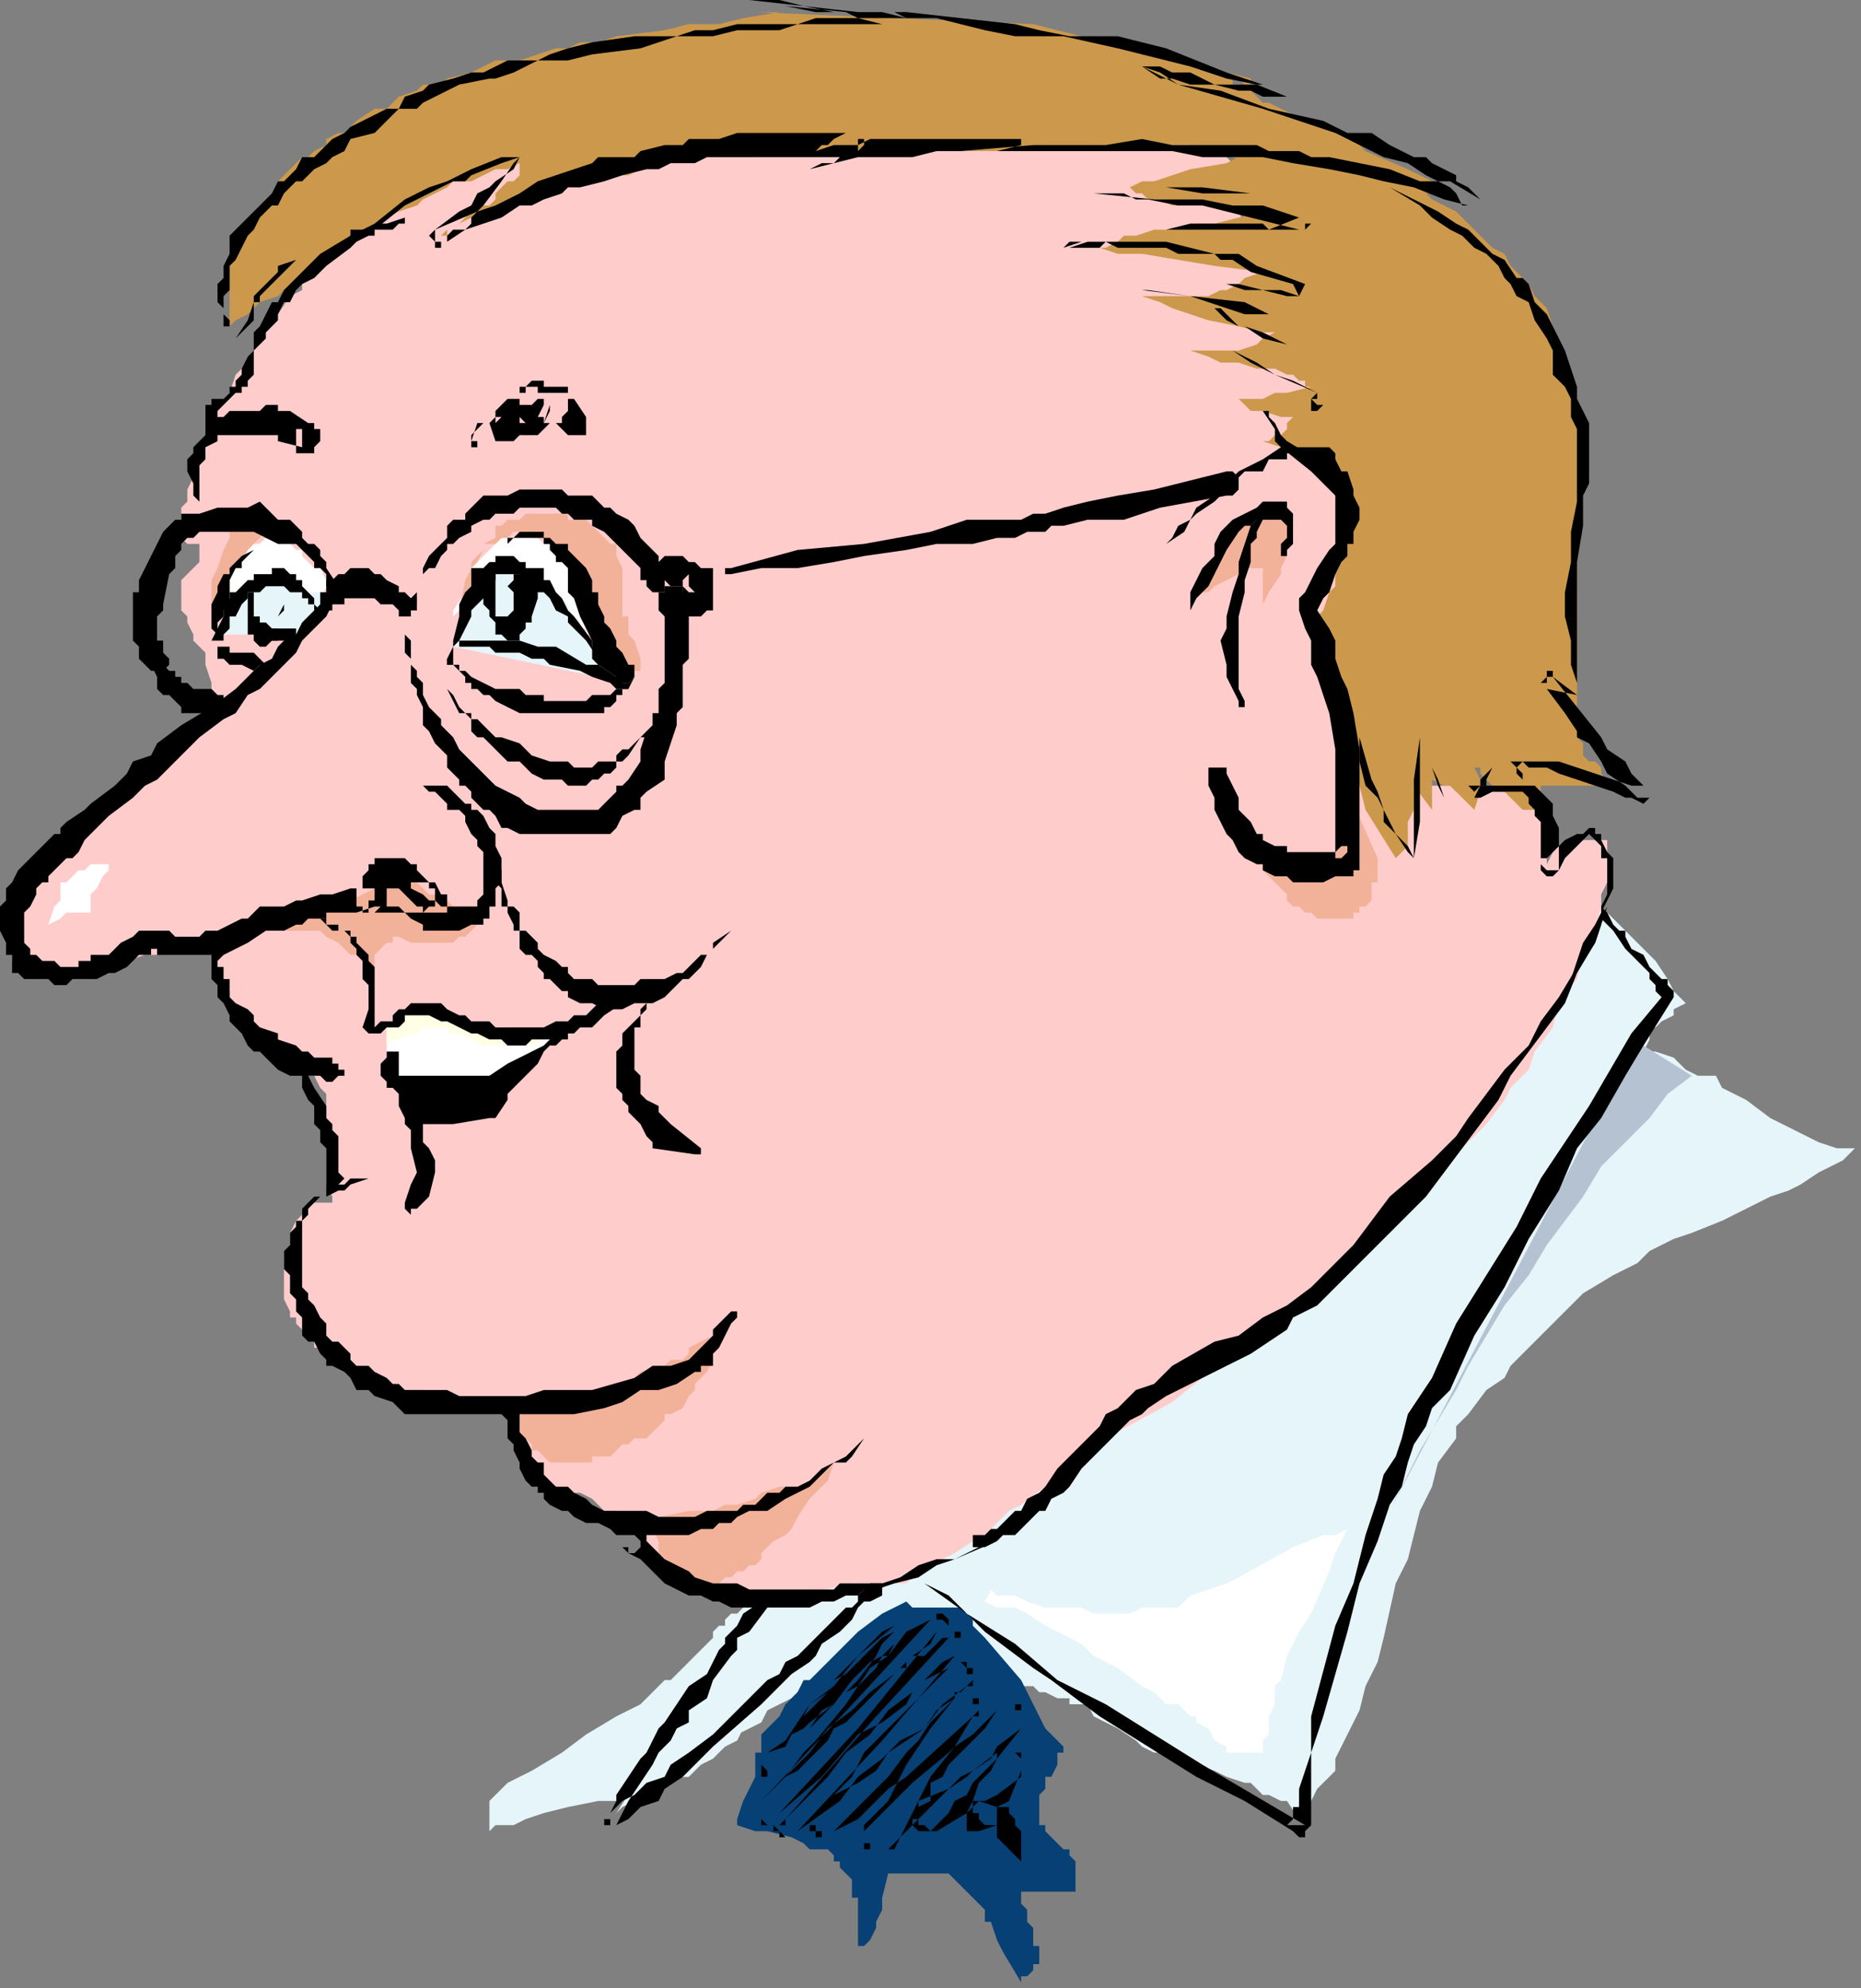 <?xml version="1.0" encoding="UTF-8" standalone="no"?>
<svg
   xmlns:dc="http://purl.org/dc/elements/1.1/"
   xmlns:cc="http://creativecommons.org/ns#"
   xmlns:rdf="http://www.w3.org/1999/02/22-rdf-syntax-ns#"
   xmlns:svg="http://www.w3.org/2000/svg"
   xmlns="http://www.w3.org/2000/svg"
   xmlns:sodipodi="http://sodipodi.sourceforge.net/DTD/sodipodi-0.dtd"
   xmlns:inkscape="http://www.inkscape.org/namespaces/inkscape"
   version="1.0"
   width="81.492mm"
   height="87.048mm"
   id="svg137"
   sodipodi:docname="CPERS027.WMF">
  <rect width="100%" height="100%" fill="#808080" stroke="none"/>
  <sodipodi:namedview
     pagecolor="#ffffff"
     bordercolor="#666666"
     borderopacity="1"
     objecttolerance="10"
     gridtolerance="10"
     guidetolerance="10"
     inkscape:pageopacity="0"
     inkscape:pageshadow="2"
     inkscape:window-width="640"
     inkscape:window-height="480"
     id="namedview139" />
  <defs
     id="defs3">
    <pattern
       id="WMFhbasepattern"
       patternUnits="userSpaceOnUse"
       width="6"
       height="6"
       x="0"
       y="0" />
  </defs>
  <path
     style="fill:#e5f5f9;fill-rule:evenodd;fill-opacity:1;stroke:none;"
     d="  M 151,261   L 151,261   L 152,260   L 154,259   L 156,258   L 158,256   L 161,254   L 163,252   L 165,250   L 167,248   L 169,246   L 173,242   L 174,240   L 177,238   L 178,237   L 180,235   L 181,234   L 181,234   L 183,233   L 184,232   L 185,231   L 195,224   L 205,218   L 209,214   L 213,210   L 217,206   L 222,203   L 226,199   L 230,195   L 234,191   L 236,189   L 237,186   L 241,182   L 243,180   L 245,178   L 248,172   L 251,167   L 253,165   L 254,162   L 256,160   L 257,158   L 259,156   L 261,154   L 262,151   L 264,149   L 265,150   L 268,153   L 272,157   L 274,159   L 276,162   L 277,164   L 278,165   L 279,166   L 277,167   L 277,168   L 275,169   L 274,170   L 273,170   L 273,172   L 272,174   L 274,174   L 277,175   L 279,177   L 281,178   L 284,178   L 285,180   L 289,182   L 293,185   L 295,186   L 297,187   L 299,188   L 301,189   L 304,190   L 307,190   L 305,192   L 303,193   L 301,194   L 298,196   L 296,197   L 293,198   L 289,200   L 285,202   L 280,204   L 277,205   L 275,206   L 273,207   L 271,209   L 267,211   L 262,214   L 258,218   L 254,222   L 252,224   L 250,226   L 249,228   L 246,230   L 243,234   L 241,236   L 241,238   L 238,242   L 237,246   L 235,250   L 234,254   L 233,258   L 231,262   L 229,271   L 228,275   L 226,279   L 225,283   L 223,287   L 221,291   L 221,293   L 220,294   L 218,296   L 217,298   L 216,299   L 215,301   L 213,298   L 212,298   L 210,297   L 209,297   L 208,296   L 207,295   L 206,295   L 203,294   L 201,293   L 198,292   L 195,291   L 193,290   L 193,290   L 191,290   L 189,289   L 188,288   L 185,286   L 181,284   L 180,282   L 178,282   L 177,282   L 177,281   L 176,281   L 175,281   L 173,280   L 172,280   L 171,279   L 169,279   L 169,279   L 167,279   L 166,279   L 158,283   L 157,282   L 156,282   L 155,282   L 155,282   L 154,281   L 152,279   L 150,278   L 149,277   L 148,277   L 147,276   L 146,276   L 146,276   L 145,275   L 145,275   L 144,275   L 143,275   L 142,275   L 142,275   L 141,275   L 140,276   L 139,276   L 138,276   L 138,277   L 137,277   L 134,278   L 134,278   L 133,279   L 131,281   L 129,282   L 127,283   L 126,285   L 122,287   L 119,290   L 118,291   L 116,292   L 115,292   L 114,293   L 114,294   L 112,294   L 111,294   L 109,295   L 106,296   L 104,297   L 102,298   L 99,298   L 94,299   L 90,300   L 87,301   L 85,302   L 82,302   L 81,303   L 81,298   L 82,297   L 84,295   L 86,294   L 88,293   L 93,290   L 97,287   L 102,284   L 106,282   L 108,280   L 110,278   L 111,278   L 112,277   L 114,275   L 115,274   L 115,274   L 117,272   L 118,271   L 118,270   L 119,269   L 120,269   L 120,268   L 121,267   L 122,267   L 123,266   L 124,266   L 126,266   L 151,261  z "
     id="path5" />
  <path
     style="fill:#ffcccc;fill-rule:evenodd;fill-opacity:1;stroke:none;"
     d="  M 59,38   L 59,38   L 58,39   L 56,40   L 55,42   L 54,42   L 53,43   L 52,45   L 50,46   L 50,48   L 48,49   L 46,52   L 45,54   L 43,56   L 42,58   L 41,59   L 40,61   L 39,62   L 38,65   L 37,66   L 36,68   L 35,70   L 34,72   L 34,74   L 33,76   L 32,78   L 32,79   L 31,81   L 31,83   L 30,84   L 30,85   L 30,86   L 30,88   L 30,88   L 30,89   L 30,89   L 30,89   L 31,90   L 32,90   L 32,90   L 32,90   L 33,90   L 33,90   L 33,90   L 33,91   L 33,91   L 33,92   L 33,92   L 33,93   L 33,93   L 32,94   L 32,94   L 31,95   L 30,96   L 30,97   L 30,97   L 30,98   L 30,98   L 30,99   L 30,101   L 31,102   L 31,103   L 32,105   L 32,106   L 34,108   L 34,110   L 35,113   L 35,114   L 36,115   L 36,116   L 36,117   L 36,118   L 36,118   L 36,118   L 36,118   L 36,118   L 35,119   L 35,119   L 34,120   L 34,120   L 34,121   L 31,122   L 30,123   L 28,124   L 26,125   L 26,126   L 22,128   L 21,130   L 18,131   L 17,133   L 14,134   L 13,136   L 11,137   L 10,138   L 9,140   L 8,142   L 6,142   L 5,145   L 4,146   L 4,146   L 3,148   L 2,149   L 2,150   L 2,151   L 2,152   L 1,153   L 1,154   L 1,154   L 1,155   L 1,156   L 1,157   L 2,158   L 2,158   L 2,159   L 2,159   L 3,160   L 3,160   L 4,161   L 5,161   L 6,162   L 6,162   L 7,162   L 8,162   L 9,162   L 10,162   L 10,162   L 11,162   L 13,162   L 14,162   L 15,162   L 17,161   L 18,160   L 21,159   L 24,158   L 26,158   L 27,157   L 29,157   L 30,156   L 31,156   L 33,156   L 33,156   L 34,156   L 34,156   L 34,157   L 34,157   L 34,157   L 35,158   L 35,158   L 36,160   L 37,162   L 38,164   L 38,166   L 38,168   L 39,169   L 39,170   L 40,170   L 41,170   L 42,171   L 42,172   L 43,172   L 44,173   L 46,174   L 46,174   L 47,174   L 48,175   L 49,175   L 50,176   L 50,176   L 50,177   L 51,177   L 51,178   L 52,178   L 52,178   L 53,180   L 54,181   L 54,182   L 54,183   L 54,185   L 54,186   L 54,186   L 54,187   L 54,189   L 54,191   L 54,194   L 54,195   L 54,196   L 55,198   L 55,199   L 54,199   L 55,199   L 55,199   L 54,199   L 54,199   L 53,199   L 53,199   L 52,199   L 51,200   L 51,200   L 50,200   L 50,201   L 50,201   L 49,202   L 49,202   L 48,204   L 48,204   L 48,205   L 48,206   L 48,206   L 47,207   L 47,208   L 47,210   L 47,210   L 47,213   L 47,214   L 47,214   L 47,215   L 47,215   L 48,217   L 48,218   L 48,218   L 49,218   L 49,219   L 49,219   L 50,220   L 50,221   L 51,222   L 52,222   L 52,223   L 53,223   L 53,224   L 54,225   L 55,226   L 57,226   L 58,226   L 59,227   L 61,228   L 62,229   L 64,229   L 66,230   L 67,230   L 69,230   L 70,230   L 72,231   L 74,231   L 77,231   L 78,232   L 80,232   L 83,232   L 86,232   L 86,234   L 86,237   L 86,238   L 87,239   L 87,240   L 87,241   L 88,242   L 88,242   L 88,242   L 89,243   L 89,244   L 90,244   L 90,245   L 90,245   L 91,246   L 92,246   L 92,246   L 94,247   L 96,247   L 98,248   L 99,249   L 100,250   L 101,250   L 101,250   L 102,250   L 102,250   L 102,251   L 103,251   L 103,252   L 105,254   L 105,254   L 106,255   L 106,256   L 106,257   L 107,257   L 108,258   L 110,258   L 110,259   L 110,260   L 112,261   L 113,261   L 114,262   L 115,262   L 117,262   L 118,263   L 119,263   L 120,263   L 121,264   L 122,264   L 122,264   L 124,264   L 125,264   L 126,265   L 127,265   L 128,265   L 129,265   L 131,265   L 134,265   L 135,265   L 137,265   L 138,265   L 140,264   L 142,264   L 143,264   L 144,263   L 146,263   L 147,262   L 149,262   L 150,262   L 151,261   L 153,260   L 154,259   L 156,258   L 158,257   L 161,255   L 163,254   L 165,252   L 167,250   L 169,249   L 173,246   L 176,244   L 178,242   L 183,238   L 194,232   L 199,228   L 204,225   L 207,223   L 209,222   L 213,218   L 225,208   L 229,203   L 234,198   L 237,196   L 239,194   L 241,191   L 244,188   L 246,186   L 249,182   L 250,180   L 253,177   L 254,174   L 257,170   L 258,166   L 261,162   L 262,158   L 264,154   L 265,150   L 265,148   L 266,146   L 266,139   L 262,139   L 259,140   L 258,140   L 258,140   L 257,141   L 257,141   L 256,143   L 256,139   L 256,138   L 256,137   L 256,136   L 256,135   L 255,134   L 255,133   L 254,132   L 253,132   L 253,131   L 253,131   L 252,131   L 249,131   L 247,131   L 245,131   L 243,131   L 241,131   L 240,130   L 239,130   L 237,130   L 237,130   L 236,129   L 235,128   L 234,127   L 233,126   L 233,126   L 232,124   L 230,122   L 229,120   L 229,89   L 229,84   L 229,82   L 229,80   L 229,78   L 229,76   L 228,72   L 228,70   L 227,69   L 226,67   L 226,66   L 225,62   L 223,61   L 222,59   L 221,58   L 221,57   L 220,56   L 218,55   L 214,52   L 213,50   L 211,49   L 209,46   L 209,46   L 208,44   L 207,42   L 207,42   L 206,39   L 205,34   L 205,32   L 205,30   L 204,29   L 204,27   L 203,26   L 202,26   L 201,24   L 200,23   L 199,22   L 198,22   L 197,22   L 195,21   L 193,19   L 190,18   L 188,18   L 185,18   L 182,17   L 179,16   L 173,16   L 168,15   L 161,15   L 158,15   L 155,15   L 152,15   L 148,16   L 145,16   L 142,17   L 134,17   L 121,18   L 118,19   L 114,19   L 111,20   L 108,20   L 104,20   L 99,20   L 95,21   L 90,21   L 88,21   L 86,21   L 84,22   L 82,22   L 80,22   L 78,22   L 78,23   L 77,23   L 75,24   L 74,25   L 74,26   L 73,26   L 72,26   L 71,27   L 70,29   L 69,30   L 68,31   L 67,32   L 66,33   L 66,34   L 65,34   L 65,34   L 63,35   L 63,35   L 62,35   L 62,36   L 61,36   L 59,38  z "
     id="path7" />
  <path
     style="fill:#ffffff;fill-rule:evenodd;fill-opacity:1;stroke:none;"
     d="  M 36,102   L 36,102   L 37,100   L 37,98   L 38,98   L 38,96   L 38,95   L 39,94   L 39,93   L 40,92   L 41,91   L 41,91   L 42,90   L 42,90   L 42,90   L 43,90   L 43,90   L 44,89   L 44,89   L 45,89   L 46,89   L 46,90   L 47,90   L 47,90   L 48,90   L 49,91   L 50,91   L 50,92   L 52,94   L 52,94   L 53,94   L 54,96   L 54,97   L 53,100   L 52,99   L 51,98   L 51,98   L 50,98   L 50,98   L 50,97   L 49,97   L 49,97   L 47,96   L 47,96   L 46,96   L 46,96   L 45,97   L 43,97   L 42,98   L 41,98   L 39,99   L 38,99   L 38,100   L 38,101   L 37,101   L 37,102   L 36,102  z "
     id="path9" />
  <path
     style="fill:#ffffff;fill-rule:evenodd;fill-opacity:1;stroke:none;"
     d="  M 75,102   L 75,102   L 76,101   L 77,98   L 77,98   L 78,96   L 78,95   L 78,94   L 79,93   L 80,92   L 81,91   L 82,90   L 82,90   L 82,90   L 83,89   L 83,89   L 84,89   L 84,89   L 85,89   L 86,89   L 86,89   L 87,89   L 88,89   L 89,89   L 90,90   L 90,90   L 90,90   L 91,90   L 91,90   L 92,91   L 93,92   L 93,92   L 94,94   L 94,94   L 95,96   L 96,98   L 96,98   L 97,100   L 97,102   L 98,102   L 98,104   L 98,105   L 98,105   L 98,105   L 97,105   L 97,104   L 96,104   L 96,103   L 95,102   L 94,102   L 94,101   L 92,99   L 91,98   L 90,98   L 90,98   L 89,97   L 89,96   L 88,96   L 87,95   L 86,95   L 86,95   L 85,94   L 84,94   L 83,94   L 83,94   L 82,94   L 82,94   L 81,95   L 80,95   L 79,95   L 79,96   L 78,96   L 78,97   L 78,98   L 77,98   L 75,101   L 75,102  z "
     id="path11" />
  <path
     style="fill:#e5f5f9;fill-rule:evenodd;fill-opacity:1;stroke:none;"
     d="  M 37,105   L 37,105   L 37,104   L 37,103   L 38,102   L 38,102   L 38,101   L 39,100   L 40,99   L 40,98   L 41,98   L 41,98   L 42,98   L 42,98   L 42,97   L 43,97   L 44,97   L 44,96   L 45,96   L 46,96   L 46,96   L 48,96   L 48,96   L 49,96   L 50,96   L 50,97   L 51,98   L 51,98   L 52,98   L 52,98   L 53,98   L 53,99   L 53,100   L 53,100   L 53,101   L 53,101   L 53,101   L 53,102   L 53,102   L 52,102   L 51,103   L 51,104   L 50,104   L 50,105   L 49,105   L 37,105   L 37,105  z "
     id="path13" />
  <path
     style="fill:#e5f5f9;fill-rule:evenodd;fill-opacity:1;stroke:none;"
     d="  M 75,106   L 75,106   L 76,105   L 77,102   L 78,100   L 78,99   L 78,98   L 79,98   L 80,97   L 81,96   L 82,95   L 82,95   L 83,94   L 84,94   L 84,94   L 85,94   L 86,94   L 86,94   L 86,94   L 87,94   L 88,94   L 89,95   L 89,95   L 90,96   L 90,96   L 91,97   L 91,98   L 92,98   L 94,100   L 94,101   L 95,102   L 96,104   L 98,107   L 99,110   L 100,110   L 101,112   L 99,112   L 75,107   L 75,106  z "
     id="path15" />
  <path
     style="fill:#ffffff;fill-rule:evenodd;fill-opacity:1;stroke:none;"
     d="  M 8,153   L 8,153   L 10,152   L 10,152   L 11,151   L 12,151   L 13,151   L 14,151   L 14,151   L 15,151   L 15,150   L 15,150   L 15,150   L 15,149   L 15,148   L 16,147   L 17,145   L 18,144   L 18,143   L 16,143   L 15,143   L 14,144   L 14,144   L 13,144   L 12,145   L 11,146   L 11,146   L 10,146   L 10,147   L 10,149   L 9,150   L 8,153  z "
     id="path17" />
  <path
     style="fill:#ffffff;fill-rule:evenodd;fill-opacity:1;stroke:none;"
     d="  M 64,170   L 64,170   L 64,178   L 65,178   L 66,178   L 66,179   L 67,179   L 69,180   L 70,180   L 71,180   L 73,180   L 74,180   L 75,180   L 76,180   L 77,180   L 78,180   L 79,179   L 80,179   L 82,178   L 82,178   L 84,178   L 85,177   L 87,175   L 90,174   L 91,173   L 92,172   L 93,172   L 94,171   L 88,171   L 86,171   L 86,171   L 84,170   L 83,170   L 81,170   L 78,169   L 77,168   L 75,168   L 74,167   L 74,167   L 72,167   L 70,167   L 70,167   L 69,167   L 69,167   L 68,167   L 68,167   L 67,167   L 67,168   L 66,168   L 66,169   L 65,170   L 65,170   L 64,170  z "
     id="path19" />
  <path
     style="fill:#ffffe5;fill-rule:evenodd;fill-opacity:1;stroke:none;"
     d="  M 71,170   L 71,170   L 72,170   L 73,170   L 74,170   L 74,171   L 76,171   L 78,172   L 78,172   L 80,173   L 81,173   L 82,173   L 82,173   L 82,173   L 83,173   L 85,173   L 86,173   L 86,173   L 87,173   L 88,173   L 90,172   L 90,172   L 91,172   L 92,171   L 90,171   L 90,171   L 88,171   L 86,171   L 84,170   L 83,170   L 82,170   L 81,170   L 80,170   L 78,170   L 77,169   L 76,169   L 74,168   L 74,168   L 73,167   L 72,167   L 71,167   L 70,167   L 70,167   L 69,167   L 69,167   L 68,167   L 67,168   L 66,168   L 66,169   L 65,170   L 64,170   L 64,170   L 64,173   L 65,172   L 65,172   L 66,172   L 68,171   L 68,171   L 69,171   L 70,170   L 70,170   L 70,170   L 71,170  z "
     id="path21" />
  <path
     style="fill:#f2b299;fill-rule:evenodd;fill-opacity:1;stroke:none;"
     d="  M 208,139   L 208,139   L 209,142   L 209,144   L 211,146   L 212,147   L 213,148   L 213,149   L 214,150   L 215,150   L 216,151   L 217,151   L 217,151   L 218,152   L 220,152   L 221,152   L 222,152   L 223,152   L 224,152   L 224,151   L 225,151   L 225,150   L 226,150   L 226,150   L 227,149   L 227,147   L 227,146   L 228,146   L 228,142   L 224,133   L 223,137   L 222,138   L 222,139   L 221,141   L 221,141   L 221,142   L 219,142   L 217,143   L 207,141   L 208,139  z "
     id="path23" />
  <path
     style="fill:#f2b299;fill-rule:evenodd;fill-opacity:1;stroke:none;"
     d="  M 43,154   L 43,154   L 45,154   L 46,154   L 46,154   L 48,154   L 50,154   L 50,154   L 52,154   L 53,154   L 53,154   L 54,155   L 56,156   L 57,157   L 58,158   L 59,158   L 62,160   L 62,159   L 62,158   L 63,157   L 63,157   L 64,156   L 64,156   L 65,156   L 65,155   L 66,155   L 66,155   L 68,156   L 70,156   L 70,156   L 72,156   L 73,156   L 74,156   L 74,156   L 75,156   L 76,155   L 76,155   L 77,155   L 77,155   L 78,154   L 78,154   L 78,154   L 79,153   L 80,152   L 81,150   L 79,150   L 78,150   L 77,150   L 76,150   L 75,150   L 74,149   L 74,149   L 73,148   L 71,148   L 70,147   L 69,146   L 68,146   L 66,146   L 66,146   L 65,146   L 64,146   L 63,147   L 62,147   L 60,148   L 58,149   L 56,150   L 54,150   L 53,151   L 51,151   L 50,152   L 50,152   L 43,154  z "
     id="path25" />
  <path
     style="fill:#f2b299;fill-rule:evenodd;fill-opacity:1;stroke:none;"
     d="  M 94,242   L 94,242   L 95,242   L 97,242   L 98,242   L 98,241   L 100,241   L 101,241   L 102,240   L 103,239   L 104,239   L 105,238   L 106,238   L 107,238   L 109,236   L 110,235   L 110,234   L 111,234   L 113,233   L 114,231   L 115,230   L 115,229   L 116,228   L 117,227   L 118,225   L 118,224   L 119,223   L 119,222   L 119,221   L 120,220   L 120,219   L 118,221   L 116,222   L 114,223   L 114,224   L 113,225   L 111,225   L 110,226   L 109,226   L 106,227   L 105,228   L 102,229   L 100,230   L 98,230   L 96,230   L 94,230   L 91,231   L 86,232   L 86,234   L 86,235   L 86,236   L 86,237   L 87,238   L 87,238   L 87,238   L 88,239   L 88,240   L 89,240   L 90,241   L 90,241   L 91,242   L 92,242   L 93,242   L 94,242  z "
     id="path27" />
  <path
     style="fill:#f2b299;fill-rule:evenodd;fill-opacity:1;stroke:none;"
     d="  M 108,253   L 108,253   L 109,255   L 109,256   L 109,257   L 110,258   L 110,258   L 110,258   L 110,259   L 111,260   L 112,260   L 113,261   L 114,261   L 114,262   L 115,262   L 116,262   L 117,262   L 118,262   L 118,262   L 119,262   L 120,261   L 121,261   L 122,260   L 123,260   L 124,259   L 125,259   L 126,258   L 126,257   L 127,256   L 128,255   L 130,254   L 131,253   L 132,251   L 134,248   L 137,245   L 138,242   L 135,244   L 134,245   L 132,246   L 130,246   L 129,246   L 126,247   L 125,248   L 122,249   L 120,249   L 118,250   L 114,250   L 109,251   L 108,253  z "
     id="path29" />
  <path
     style="fill:#f2b299;fill-rule:evenodd;fill-opacity:1;stroke:none;"
     d="  M 198,98   L 198,98   L 201,94   L 201,91   L 203,90   L 205,88   L 205,87   L 206,86   L 207,86   L 208,85   L 209,84   L 210,83   L 211,85   L 212,85   L 212,86   L 212,86   L 213,87   L 213,89   L 213,90   L 213,91   L 213,92   L 212,94   L 212,95   L 210,98   L 209,100   L 209,94   L 207,94   L 205,94   L 205,95   L 203,96   L 201,97   L 200,98   L 198,98  z "
     id="path31" />
  <path
     style="fill:#f2b299;fill-rule:evenodd;fill-opacity:1;stroke:none;"
     d="  M 35,98   L 35,98   L 35,100   L 35,101   L 35,102   L 35,102   L 35,102   L 35,103   L 35,104   L 35,104   L 35,104   L 36,104   L 36,104   L 36,103   L 36,102   L 37,102   L 37,102   L 37,100   L 37,99   L 38,98   L 38,97   L 38,95   L 39,94   L 40,93   L 41,91   L 42,90   L 44,88   L 43,88   L 42,87   L 42,87   L 42,87   L 41,87   L 41,87   L 39,87   L 39,87   L 38,87   L 38,87   L 38,87   L 38,88   L 38,88   L 38,89   L 37,91   L 36,94   L 36,94   L 35,96   L 35,98   L 35,98   L 35,98  z "
     id="path33" />
  <path
     style="fill:#f2b299;fill-rule:evenodd;fill-opacity:1;stroke:none;"
     d="  M 76,101   L 76,101   L 77,98   L 78,97   L 78,95   L 78,94   L 78,94   L 79,93   L 80,91   L 80,90   L 82,89   L 82,88   L 82,88   L 82,87   L 83,87   L 84,86   L 84,86   L 85,86   L 86,86   L 86,86   L 87,85   L 88,85   L 89,85   L 90,85   L 90,85   L 92,85   L 93,85   L 93,85   L 94,85   L 94,86   L 95,86   L 96,86   L 96,86   L 97,86   L 98,87   L 99,88   L 100,89   L 100,89   L 101,90   L 102,90   L 102,91   L 102,92   L 103,94   L 103,94   L 103,96   L 103,97   L 103,100   L 103,102   L 104,102   L 104,103   L 104,105   L 105,106   L 106,109   L 106,111   L 104,111   L 103,110   L 103,110   L 102,110   L 102,110   L 102,110   L 102,109   L 102,108   L 102,107   L 102,106   L 101,106   L 99,103   L 98,100   L 94,94   L 93,93   L 92,92   L 92,91   L 91,90   L 91,90   L 90,90   L 90,90   L 90,90   L 90,89   L 89,89   L 88,89   L 87,88   L 87,88   L 86,88   L 86,88   L 85,88   L 84,89   L 84,89   L 83,89   L 82,90   L 82,90   L 81,90   L 80,90   L 80,91   L 79,92   L 78,93   L 78,93   L 78,94   L 77,96   L 76,101  z "
     id="path35" />
  <path
     style="fill:#cc994c;fill-rule:evenodd;fill-opacity:1;stroke:none;"
     d="  M 199,25   L 199,25   L 198,25   L 197,25   L 197,24   L 195,24   L 193,24   L 193,24   L 191,24   L 189,24   L 189,24   L 185,25   L 183,25   L 181,25   L 180,25   L 179,25   L 133,25   L 130,25   L 129,25   L 126,26   L 125,26   L 122,26   L 120,26   L 118,26   L 115,26   L 113,26   L 110,27   L 106,28   L 104,29   L 102,29   L 99,30   L 97,30   L 92,31   L 90,32   L 88,32   L 86,33   L 84,34   L 81,35   L 79,36   L 78,36   L 76,37   L 75,38   L 74,38   L 74,39   L 73,39   L 72,40   L 71,41   L 72,40   L 73,39   L 74,38   L 75,38   L 79,34   L 81,34   L 82,33   L 82,32   L 83,31   L 84,30   L 85,30   L 86,29   L 86,29   L 86,27   L 84,28   L 82,28   L 80,29   L 78,30   L 77,30   L 75,30   L 74,31   L 72,32   L 70,33   L 69,34   L 66,35   L 64,36   L 62,37   L 60,38   L 57,41   L 54,42   L 49,46   L 46,49   L 43,50   L 41,52   L 39,53   L 38,54   L 38,50   L 38,48   L 38,46   L 38,46   L 38,45   L 38,43   L 39,42   L 39,41   L 40,39   L 41,38   L 42,37   L 42,35   L 43,34   L 44,33   L 45,32   L 46,30   L 46,30   L 48,28   L 49,27   L 50,26   L 51,26   L 52,25   L 54,24   L 54,23   L 56,22   L 57,22   L 59,20   L 62,18   L 64,18   L 66,16   L 69,15   L 70,14   L 73,14   L 74,13   L 78,12   L 82,10   L 86,10   L 89,9   L 92,8   L 94,8   L 96,7   L 99,7   L 102,6   L 110,5   L 114,4   L 119,4   L 123,3   L 129,2   L 125,2   L 171,4   L 207,13   L 207,14   L 207,14   L 206,14   L 205,13   L 204,13   L 204,13   L 204,13   L 204,13   L 204,14   L 205,14   L 207,15   L 209,17   L 210,17   L 214,19   L 219,21   L 223,22   L 226,25   L 233,28   L 241,32   L 232,32   L 199,25  z "
     id="path37" />
  <path
     style="fill:#cc994c;fill-rule:evenodd;fill-opacity:1;stroke:none;"
     d="  M 208,26   L 208,26   L 205,26   L 203,27   L 197,28   L 191,30   L 189,30   L 187,31   L 188,32   L 189,32   L 190,33   L 192,33   L 194,34   L 197,34   L 201,34   L 204,34   L 206,35   L 207,35   L 209,35   L 205,36   L 201,37   L 198,37   L 194,38   L 191,38   L 188,39   L 186,39   L 185,40   L 183,41   L 182,41   L 185,42   L 189,42   L 195,43   L 201,44   L 209,45   L 206,46   L 205,47   L 205,47   L 203,48   L 202,48   L 200,49   L 197,49   L 195,49   L 192,49   L 189,49   L 192,50   L 194,51   L 197,52   L 200,53   L 205,54   L 209,55   L 211,55   L 209,56   L 208,57   L 205,58   L 197,58   L 200,59   L 202,60   L 205,60   L 208,61   L 211,61   L 213,62   L 214,62   L 215,63   L 216,63   L 216,64   L 216,64   L 217,64   L 213,65   L 211,65   L 209,66   L 208,66   L 206,66   L 205,66   L 207,68   L 209,68   L 212,69   L 214,69   L 213,70   L 213,70   L 213,71   L 212,72   L 211,72   L 210,73   L 209,73   L 209,73   L 212,74   L 213,74   L 215,75   L 217,75   L 217,76   L 219,77   L 220,78   L 221,78   L 221,79   L 221,80   L 222,82   L 222,83   L 223,85   L 223,86   L 223,88   L 223,90   L 222,90   L 222,91   L 222,93   L 221,94   L 221,97   L 220,98   L 219,101   L 218,102   L 218,103   L 218,104   L 218,107   L 218,110   L 219,113   L 219,115   L 220,118   L 221,120   L 222,125   L 225,130   L 226,134   L 231,142   L 232,141   L 233,140   L 233,138   L 233,138   L 233,136   L 234,134   L 234,132   L 234,130   L 237,134   L 237,129   L 239,130   L 240,130   L 241,131   L 241,131   L 242,132   L 244,134   L 245,131   L 245,130   L 245,130   L 245,130   L 245,130   L 245,129   L 244,127   L 245,127   L 245,128   L 245,128   L 246,129   L 247,130   L 249,131   L 252,134   L 255,134   L 255,130   L 259,130   L 262,130   L 265,130   L 269,132   L 268,130   L 267,130   L 266,129   L 265,128   L 265,127   L 264,126   L 263,126   L 263,126   L 262,125   L 262,124   L 262,123   L 261,122   L 261,121   L 261,119   L 261,68   L 260,66   L 260,64   L 260,63   L 259,60   L 258,58   L 257,55   L 257,54   L 256,51   L 255,50   L 254,49   L 253,47   L 252,46   L 250,44   L 249,42   L 247,41   L 245,39   L 244,38   L 242,36   L 241,35   L 239,34   L 237,33   L 236,32   L 233,30   L 230,30   L 228,29   L 225,28   L 223,27   L 222,27   L 208,26  z "
     id="path39" />
  <path
     style="fill:#e5f5f9;fill-rule:evenodd;fill-opacity:1;stroke:none;"
     d="  M 126,263   L 126,263   L 102,300   L 103,299   L 105,298   L 106,298   L 108,298   L 109,297   L 110,296   L 112,294   L 114,294   L 115,293   L 117,291   L 118,290   L 120,289   L 122,288   L 123,286   L 126,284   L 128,282   L 130,281   L 130,280   L 132,278   L 134,277   L 134,275   L 135,274   L 137,272   L 138,271   L 138,270   L 138,270   L 139,268   L 140,266   L 141,266   L 141,264   L 141,262   L 142,262   L 125,265   L 126,263  z "
     id="path41" />
  <path
     style="fill:#ffffff;fill-rule:evenodd;fill-opacity:1;stroke:none;"
     d="  M 163,265   L 163,265   L 165,266   L 168,266   L 170,267   L 173,269   L 175,270   L 177,271   L 179,272   L 181,274   L 185,276   L 189,279   L 191,280   L 193,282   L 195,282   L 197,284   L 198,284   L 198,285   L 200,286   L 201,288   L 203,289   L 203,290   L 204,290   L 205,290   L 205,290   L 206,290   L 207,290   L 208,290   L 208,290   L 209,290   L 209,290   L 209,289   L 209,288   L 210,287   L 210,286   L 210,284   L 211,282   L 211,279   L 212,278   L 213,274   L 215,270   L 217,267   L 220,260   L 221,257   L 223,253   L 221,254   L 219,254   L 214,256   L 205,261   L 203,262   L 200,263   L 197,264   L 195,266   L 193,266   L 189,266   L 187,267   L 185,267   L 185,267   L 183,267   L 181,267   L 179,266   L 176,266   L 173,266   L 170,265   L 168,264   L 165,264   L 164,263   L 163,265  z "
     id="path43" />
  <path
     style="fill:#b4c2d2;fill-rule:evenodd;fill-opacity:1;stroke:none;"
     d="  M 272,173   L 272,173   L 280,178   L 276,181   L 273,185   L 271,187   L 269,189   L 265,193   L 262,198   L 259,202   L 256,206   L 253,211   L 249,216   L 246,221   L 243,226   L 241,230   L 235,240   L 230,250   L 270,174   L 272,173  z "
     id="path45" />
  <path
     style="fill:#064074;fill-rule:evenodd;fill-opacity:1;stroke:none;"
     d="  M 150,265   L 150,265   L 146,267   L 142,270   L 140,272   L 138,274   L 136,276   L 134,278   L 133,278   L 132,280   L 130,282   L 129,284   L 128,285   L 127,286   L 126,287   L 126,288   L 126,290   L 125,290   L 125,291   L 125,292   L 125,294   L 125,294   L 123,298   L 122,301   L 122,302   L 125,303   L 127,303   L 131,304   L 133,305   L 134,306   L 135,306   L 136,306   L 137,306   L 138,307   L 138,307   L 138,308   L 139,308   L 139,309   L 140,310   L 140,310   L 141,311   L 141,312   L 141,314   L 142,314   L 142,315   L 142,317   L 142,318   L 142,320   L 142,322   L 142,323   L 142,322   L 143,322   L 144,321   L 145,319   L 145,318   L 146,316   L 146,314   L 147,310   L 157,310   L 158,311   L 159,312   L 160,313   L 161,314   L 162,315   L 163,316   L 163,318   L 164,318   L 164,318   L 165,321   L 166,323   L 169,328   L 169,327   L 170,327   L 171,326   L 171,326   L 171,325   L 172,325   L 172,324   L 172,323   L 172,322   L 171,322   L 171,321   L 171,320   L 171,319   L 170,318   L 170,316   L 169,315   L 169,313   L 178,313   L 178,308   L 177,307   L 177,306   L 177,306   L 177,306   L 176,306   L 175,305   L 174,304   L 173,303   L 173,302   L 173,302   L 172,302   L 172,301   L 172,301   L 172,300   L 172,299   L 172,298   L 172,298   L 172,297   L 173,296   L 173,296   L 173,294   L 174,294   L 175,292   L 175,291   L 175,290   L 176,290   L 176,289   L 175,288   L 175,288   L 173,286   L 171,282   L 169,278   L 163,271   L 161,269   L 161,268   L 161,268   L 160,267   L 159,266   L 157,266   L 157,266   L 157,266   L 156,266   L 156,266   L 154,266   L 154,266   L 152,266   L 151,266   L 150,265  z "
     id="path47" />
  <path
     style="fill:#000000;fill-rule:evenodd;fill-opacity:1;stroke:none;"
     d="  M 74,109   L 74,109   L 75,107   L 75,106   L 76,102   L 76,100   L 77,98   L 77,98   L 78,97   L 78,96   L 78,95   L 78,94   L 79,94   L 79,94   L 80,94   L 80,94   L 81,93   L 82,93   L 82,93   L 82,92   L 83,92   L 84,92   L 85,92   L 85,92   L 86,93   L 86,93   L 87,93   L 87,94   L 88,94   L 89,94   L 90,94   L 90,95   L 90,96   L 91,96   L 92,98   L 93,99   L 94,101   L 95,102   L 98,106   L 98,107   L 99,108   L 101,110   L 101,110   L 102,111   L 102,111   L 102,112   L 103,113   L 104,113   L 104,113   L 104,114   L 104,114   L 104,114   L 103,114   L 103,114   L 102,113   L 102,111   L 100,110   L 99,109   L 97,106   L 94,103   L 94,102   L 92,101   L 91,99   L 90,98   L 89,98   L 88,97   L 86,96   L 86,95   L 85,95   L 85,95   L 84,95   L 84,95   L 83,95   L 82,95   L 82,96   L 82,96   L 82,96   L 81,97   L 81,98   L 79,100   L 78,101   L 78,102   L 77,104   L 76,106   L 76,106   L 75,107   L 75,108   L 75,110   L 75,110   L 74,110   L 74,110   L 74,110   L 74,109  z "
     id="path49" />
  <path
     style="fill:#000000;fill-rule:evenodd;fill-opacity:1;stroke:none;"
     d="  M 77,106   L 77,106   L 78,106   L 81,106   L 82,106   L 83,106   L 85,106   L 86,106   L 89,107   L 90,107   L 92,107   L 97,110   L 99,110   L 102,112   L 103,114   L 103,114   L 103,114   L 103,114   L 102,114   L 101,113   L 98,112   L 96,111   L 91,110   L 90,109   L 88,109   L 86,108   L 85,108   L 82,108   L 81,107   L 78,107   L 77,107   L 76,107   L 76,107   L 76,107   L 76,106   L 76,106   L 76,106   L 76,106   L 77,106  z "
     id="path51" />
  <path
     style="fill:#000000;fill-rule:evenodd;fill-opacity:1;stroke:none;"
     d="  M 74,109   L 74,109   L 75,110   L 75,110   L 76,110   L 76,111   L 77,111   L 78,112   L 78,112   L 78,112   L 80,113   L 82,114   L 84,114   L 86,114   L 87,115   L 90,115   L 90,116   L 92,116   L 94,116   L 95,116   L 97,116   L 98,115   L 99,115   L 100,115   L 101,115   L 101,115   L 102,114   L 102,114   L 103,114   L 103,114   L 104,113   L 104,113   L 105,112   L 105,112   L 105,112   L 105,112   L 105,112   L 105,112   L 104,114   L 103,114   L 103,115   L 102,115   L 102,116   L 102,116   L 101,117   L 100,117   L 100,118   L 99,118   L 98,118   L 98,118   L 96,118   L 95,118   L 94,118   L 92,118   L 90,118   L 90,118   L 86,118   L 84,117   L 82,116   L 81,115   L 80,115   L 79,114   L 78,114   L 78,113   L 77,113   L 77,112   L 76,111   L 75,110   L 74,110   L 74,109   L 74,109   L 74,109   L 74,109   L 74,109  z "
     id="path53" />
  <path
     style="fill:#000000;fill-rule:evenodd;fill-opacity:1;stroke:none;"
     d="  M 74,113   L 74,113   L 74,114   L 75,115   L 76,117   L 77,118   L 78,118   L 78,119   L 79,119   L 80,120   L 81,121   L 82,122   L 83,122   L 86,123   L 88,125   L 91,126   L 93,126   L 94,126   L 94,126   L 95,127   L 96,127   L 97,127   L 98,127   L 98,127   L 98,127   L 99,126   L 99,126   L 100,126   L 101,126   L 102,126   L 102,125   L 103,124   L 104,124   L 105,123   L 106,122   L 107,121   L 107,121   L 108,121   L 108,121   L 108,121   L 108,121   L 107,122   L 106,122   L 104,125   L 103,126   L 102,126   L 102,127   L 101,128   L 100,128   L 100,128   L 99,129   L 98,129   L 98,129   L 98,129   L 97,130   L 96,130   L 96,130   L 95,130   L 94,130   L 94,130   L 93,129   L 92,129   L 91,129   L 90,129   L 88,128   L 87,127   L 86,126   L 84,126   L 83,125   L 82,124   L 81,123   L 80,122   L 79,122   L 78,121   L 78,119   L 77,118   L 76,118   L 75,116   L 74,114   L 74,113   L 74,113   L 74,113   L 74,113   L 74,113  z "
     id="path55" />
  <path
     style="fill:#000000;fill-rule:evenodd;fill-opacity:1;stroke:none;"
     d="  M 84,89   L 84,89   L 85,89   L 86,88   L 86,88   L 87,88   L 88,88   L 89,88   L 90,88   L 90,88   L 90,89   L 91,89   L 92,90   L 93,90   L 94,90   L 94,91   L 95,92   L 95,92   L 96,93   L 97,94   L 98,96   L 98,98   L 99,98   L 99,100   L 100,102   L 100,103   L 101,104   L 101,104   L 102,106   L 102,106   L 102,107   L 103,108   L 104,110   L 105,110   L 105,110   L 105,111   L 105,111   L 105,112   L 105,112   L 104,113   L 104,113   L 104,113   L 104,113   L 103,113   L 103,113   L 102,113   L 102,113   L 102,113   L 102,113   L 102,112   L 99,110   L 99,110   L 98,109   L 98,107   L 98,106   L 97,104   L 96,102   L 95,99   L 94,98   L 94,96   L 94,94   L 93,93   L 92,93   L 92,92   L 91,91   L 91,90   L 90,90   L 90,90   L 90,90   L 90,89   L 89,89   L 88,89   L 87,89   L 87,89   L 86,89   L 86,89   L 85,89   L 84,90   L 84,90   L 84,90   L 84,89   L 84,89  z "
     id="path57" />
  <path
     style="fill:#000000;fill-rule:evenodd;fill-opacity:1;stroke:none;"
     d="  M 82,95   L 82,95   L 82,96   L 82,97   L 82,98   L 82,98   L 82,99   L 82,100   L 82,101   L 82,102   L 82,102   L 82,102   L 82,102   L 83,102   L 83,102   L 83,102   L 83,102   L 84,102   L 84,102   L 84,102   L 85,101   L 85,100   L 85,98   L 84,97   L 84,97   L 85,96   L 85,96   L 85,95   L 85,95   L 85,95   L 86,95   L 86,95   L 86,94   L 86,94   L 87,95   L 87,95   L 87,95   L 88,95   L 88,95   L 88,96   L 88,96   L 88,96   L 89,97   L 89,97   L 89,98   L 89,99   L 88,102   L 88,103   L 87,103   L 87,104   L 87,104   L 86,105   L 86,105   L 86,105   L 86,106   L 85,106   L 85,106   L 84,106   L 84,106   L 83,105   L 83,105   L 82,105   L 82,104   L 82,103   L 81,102   L 81,102   L 81,102   L 81,101   L 80,100   L 80,99   L 80,98   L 80,98   L 80,97   L 81,96   L 81,95   L 81,94   L 81,94   L 82,94   L 82,94   L 82,94   L 82,94   L 82,94   L 82,94   L 82,94   L 82,94   L 82,94   L 82,95  z "
     id="path59" />
  <path
     style="fill:#000000;fill-rule:evenodd;fill-opacity:1;stroke:none;"
     d="  M 81,70   L 81,70   L 82,73   L 82,73   L 82,74   L 82,74   L 81,74   L 81,74   L 81,74   L 80,74   L 79,74   L 79,73   L 79,73   L 78,73   L 78,72   L 78,72   L 78,72   L 80,70   L 80,70   L 81,70   L 82,69   L 82,69   L 82,69   L 83,69   L 83,69   L 83,69   L 83,69   L 82,70   L 82,70   L 82,70   L 82,70   L 82,70   L 82,70   L 82,69   L 82,68   L 83,67   L 84,66   L 85,66   L 86,66   L 86,66   L 86,65   L 86,64   L 87,64   L 87,64   L 88,63   L 88,63   L 89,63   L 89,63   L 90,63   L 90,63   L 90,64   L 90,64   L 90,64   L 90,65   L 90,65   L 90,66   L 90,66   L 90,69   L 90,70   L 90,70   L 90,70   L 91,68   L 91,67   L 91,66   L 91,67   L 90,70   L 90,70   L 90,70   L 90,70   L 90,70   L 90,70   L 89,70   L 89,70   L 88,70   L 88,70   L 87,70   L 87,70   L 86,69   L 86,69   L 86,68   L 86,68   L 86,68   L 86,68   L 86,67   L 87,67   L 88,67   L 89,66   L 89,66   L 90,66   L 90,66   L 90,65   L 90,65   L 90,64   L 91,64   L 91,64   L 92,64   L 92,64   L 93,64   L 93,64   L 94,64   L 94,64   L 94,65   L 94,65   L 94,65   L 94,66   L 94,66   L 94,66   L 94,67   L 94,67   L 94,67   L 94,67   L 94,66   L 94,66   L 95,66   L 95,66   L 95,66   L 97,69   L 97,70   L 97,70   L 97,70   L 97,70   L 97,71   L 97,71   L 97,72   L 96,72   L 96,72   L 96,72   L 95,72   L 95,72   L 94,72   L 94,72   L 94,72   L 94,72   L 92,70   L 91,70   L 90,70   L 90,70   L 90,70   L 90,70   L 89,70   L 89,70   L 89,70   L 88,70   L 88,70   L 88,70   L 88,70   L 88,70   L 89,70   L 89,70   L 89,69   L 90,67   L 90,66   L 90,66   L 90,66   L 90,66   L 90,65   L 90,65   L 90,65   L 91,65   L 92,65   L 92,65   L 93,65   L 93,65   L 94,65   L 94,66   L 94,66   L 94,66   L 94,66   L 94,66   L 94,67   L 94,67   L 94,68   L 93,69   L 93,70   L 92,70   L 91,70   L 90,71   L 90,71   L 89,72   L 89,72   L 88,72   L 87,72   L 87,72   L 86,72   L 86,72   L 86,72   L 86,71   L 86,71   L 86,70   L 86,70   L 86,70   L 86,70   L 86,70   L 86,67   L 86,66   L 86,66   L 86,68   L 86,69   L 86,69   L 86,70   L 86,69   L 86,66   L 86,66   L 86,65   L 86,65   L 86,65   L 86,65   L 87,65   L 87,64   L 88,64   L 89,64   L 89,65   L 90,65   L 90,65   L 90,65   L 90,66   L 90,66   L 90,66   L 90,66   L 90,66   L 90,66   L 90,67   L 90,67   L 90,68   L 90,68   L 90,69   L 89,69   L 89,70   L 88,70   L 87,70   L 87,70   L 86,70   L 86,71   L 86,71   L 86,72   L 86,72   L 85,73   L 85,73   L 85,73   L 84,73   L 84,73   L 84,73   L 83,73   L 83,73   L 83,73   L 82,73   L 82,73   L 82,73   L 82,74   L 82,74   L 82,74   L 81,74   L 81,74   L 81,74   L 80,74   L 80,74   L 80,74   L 79,74   L 79,74   L 79,74   L 79,74   L 78,74   L 78,74   L 78,74   L 78,74   L 78,73   L 78,73   L 79,70   L 79,70   L 79,70   L 79,70   L 80,70   L 80,70   L 80,70   L 80,70   L 81,70   L 81,70   L 81,70   L 81,70   L 81,70  z "
     id="path61" />
  <path
     style="fill:#000000;fill-rule:evenodd;fill-opacity:1;stroke:none;"
     d="  M 68,99   L 68,99   L 70,97   L 70,95   L 70,94   L 71,92   L 72,91   L 73,90   L 74,89   L 74,87   L 75,86   L 77,86   L 77,85   L 78,84   L 79,83   L 80,82   L 81,82   L 82,82   L 83,82   L 84,82   L 86,81   L 86,81   L 88,81   L 89,81   L 90,81   L 91,81   L 92,81   L 93,81   L 94,82   L 94,82   L 96,82   L 97,82   L 98,82   L 99,83   L 100,84   L 101,84   L 102,85   L 104,86   L 105,87   L 106,89   L 106,89   L 107,90   L 108,91   L 109,92   L 109,92   L 109,93   L 110,93   L 110,94   L 110,95   L 110,96   L 110,96   L 110,96   L 110,97   L 110,97   L 110,98   L 110,98   L 110,98   L 110,98   L 110,98   L 109,98   L 109,98   L 108,98   L 108,98   L 108,98   L 108,98   L 107,97   L 107,96   L 106,96   L 106,95   L 106,94   L 106,94   L 105,93   L 104,92   L 103,91   L 102,90   L 101,89   L 100,88   L 98,87   L 98,86   L 96,86   L 95,86   L 94,85   L 93,85   L 92,84   L 91,84   L 90,84   L 90,84   L 89,84   L 88,84   L 87,84   L 86,84   L 85,85   L 84,85   L 82,85   L 81,86   L 80,86   L 78,87   L 78,88   L 76,89   L 75,90   L 74,90   L 74,91   L 73,92   L 72,94   L 71,94   L 70,95   L 70,96   L 70,97   L 69,98   L 69,100   L 69,100   L 69,100   L 68,100   L 68,100   L 68,100   L 68,99  z "
     id="path63" />
  <path
     style="fill:#000000;fill-rule:evenodd;fill-opacity:1;stroke:none;"
     d="  M 67,103   L 67,103   L 67,105   L 68,106   L 68,107   L 68,109   L 68,110   L 69,111   L 69,112   L 70,113   L 70,115   L 71,117   L 72,118   L 73,119   L 73,120   L 74,121   L 75,122   L 76,124   L 78,126   L 79,127   L 81,129   L 82,130   L 84,131   L 86,132   L 87,133   L 89,134   L 90,134   L 90,134   L 91,134   L 92,134   L 94,134   L 95,134   L 96,134   L 97,134   L 99,134   L 100,133   L 101,132   L 102,131   L 102,130   L 103,130   L 104,129   L 106,126   L 106,124   L 107,121   L 108,120   L 108,118   L 109,118   L 109,116   L 109,114   L 110,113   L 110,110   L 110,107   L 110,105   L 110,103   L 110,102   L 110,101   L 110,100   L 110,98   L 110,98   L 110,98   L 110,98   L 110,97   L 110,97   L 110,97   L 111,97   L 111,97   L 111,97   L 112,97   L 112,97   L 113,97   L 113,98   L 113,98   L 113,98   L 113,98   L 113,100   L 113,101   L 114,102   L 114,103   L 114,107   L 114,109   L 113,110   L 113,112   L 113,114   L 113,115   L 113,117   L 112,118   L 112,120   L 111,123   L 110,126   L 110,127   L 110,129   L 107,131   L 106,132   L 106,134   L 105,134   L 103,135   L 102,137   L 101,138   L 98,138   L 98,138   L 96,138   L 95,138   L 94,138   L 93,138   L 92,138   L 91,138   L 90,138   L 89,138   L 88,138   L 86,138   L 86,138   L 84,137   L 83,137   L 82,135   L 81,134   L 80,134   L 79,133   L 78,132   L 78,131   L 77,130   L 76,130   L 76,129   L 75,128   L 74,127   L 74,125   L 72,123   L 71,121   L 70,120   L 70,118   L 70,117   L 69,115   L 69,114   L 68,113   L 68,111   L 68,110   L 68,109   L 67,108   L 67,106   L 67,105   L 67,104   L 67,103   L 67,103   L 67,103   L 67,103   L 67,103   L 67,103  z "
     id="path65" />
  <path
     style="fill:#000000;fill-rule:evenodd;fill-opacity:1;stroke:none;"
     d="  M 110,98   L 110,98   L 111,98   L 112,98   L 113,98   L 113,98   L 113,97   L 113,97   L 113,96   L 114,95   L 114,95   L 114,95   L 114,95   L 114,95   L 114,96   L 114,97   L 114,97   L 115,98   L 115,98   L 115,98   L 115,98   L 115,98   L 114,98   L 113,97   L 111,97   L 110,96   L 110,96   L 110,96   L 110,96   L 109,95   L 109,95   L 109,94   L 109,94   L 109,94   L 109,94   L 109,93   L 109,93   L 110,92   L 110,92   L 110,92   L 110,92   L 111,92   L 111,92   L 111,92   L 113,92   L 114,93   L 115,93   L 116,94   L 117,94   L 117,94   L 118,94   L 118,94   L 118,94   L 118,95   L 118,95   L 118,95   L 118,98   L 118,99   L 118,100   L 118,100   L 118,101   L 118,101   L 118,101   L 117,101   L 117,101   L 116,102   L 115,102   L 114,102   L 111,102   L 110,102   L 110,102   L 110,102   L 110,102   L 110,102   L 109,101   L 109,101   L 109,100   L 109,100   L 109,99   L 109,99   L 109,98   L 109,98   L 109,98   L 110,98   L 110,98   L 110,98   L 110,98  z "
     id="path67" />
  <path
     style="fill:#000000;fill-rule:evenodd;fill-opacity:1;stroke:none;"
     d="  M 66,101   L 66,101   L 66,101   L 65,100   L 64,100   L 63,100   L 62,99   L 62,99   L 59,99   L 58,99   L 58,99   L 57,99   L 57,99   L 57,100   L 56,100   L 55,100   L 55,101   L 54,101   L 54,101   L 54,101   L 54,101   L 54,100   L 53,100   L 53,100   L 53,99   L 53,99   L 53,99   L 53,98   L 53,98   L 53,98   L 53,98   L 54,98   L 54,97   L 54,96   L 55,96   L 55,96   L 56,95   L 57,95   L 58,94   L 58,94   L 59,94   L 59,94   L 60,94   L 61,94   L 62,95   L 62,95   L 63,95   L 64,96   L 66,97   L 66,98   L 67,98   L 68,99   L 69,99   L 69,99   L 69,100   L 69,100   L 69,100   L 69,101   L 69,101   L 68,101   L 68,102   L 68,102   L 68,102   L 67,102   L 67,102   L 66,102   L 66,102   L 66,101  z "
     id="path69" />
  <path
     style="fill:#000000;fill-rule:evenodd;fill-opacity:1;stroke:none;"
     d="  M 54,97   L 54,97   L 54,96   L 54,95   L 53,94   L 52,94   L 52,93   L 51,92   L 51,92   L 50,91   L 50,91   L 49,90   L 48,90   L 47,90   L 46,90   L 42,88   L 39,88   L 38,88   L 37,88   L 35,88   L 34,88   L 33,88   L 32,89   L 31,89   L 30,90   L 30,91   L 29,92   L 29,94   L 28,95   L 27,100   L 27,101   L 26,102   L 26,103   L 26,104   L 26,105   L 26,106   L 27,106   L 27,107   L 27,108   L 28,109   L 28,109   L 28,109   L 28,110   L 28,110   L 28,110   L 28,110   L 27,111   L 27,111   L 27,111   L 26,111   L 26,111   L 26,111   L 26,111   L 25,111   L 25,111   L 25,111   L 24,110   L 24,110   L 23,109   L 23,108   L 23,107   L 22,106   L 22,105   L 22,104   L 22,103   L 22,102   L 22,102   L 22,102   L 22,101   L 22,100   L 22,98   L 23,98   L 23,96   L 24,94   L 26,90   L 27,88   L 27,88   L 28,87   L 29,86   L 30,86   L 30,85   L 32,85   L 33,85   L 36,84   L 38,84   L 39,84   L 41,84   L 43,83   L 44,84   L 45,85   L 46,86   L 47,86   L 48,86   L 49,87   L 50,88   L 50,89   L 51,90   L 52,90   L 52,90   L 53,91   L 53,92   L 54,93   L 54,94   L 56,97   L 56,97   L 56,97   L 55,97   L 55,98   L 55,98   L 55,98   L 55,98   L 54,97  z "
     id="path71" />
  <path
     style="fill:#000000;fill-rule:evenodd;fill-opacity:1;stroke:none;"
     d="  M 55,100   L 55,100   L 54,102   L 53,103   L 52,104   L 50,106   L 49,108   L 47,110   L 45,112   L 43,114   L 41,115   L 39,118   L 37,119   L 33,122   L 29,126   L 26,129   L 24,130   L 22,132   L 18,135   L 16,137   L 14,139   L 13,141   L 12,142   L 11,142   L 8,145   L 8,146   L 7,146   L 6,147   L 6,148   L 5,150   L 5,150   L 5,150   L 4,151   L 4,152   L 4,152   L 4,153   L 4,154   L 4,154   L 4,154   L 4,155   L 4,156   L 5,157   L 5,158   L 6,158   L 6,158   L 7,159   L 8,159   L 9,159   L 10,160   L 10,160   L 11,160   L 12,160   L 13,160   L 13,159   L 14,159   L 15,159   L 15,158   L 17,158   L 18,158   L 20,156   L 22,155   L 23,154   L 25,154   L 25,154   L 26,154   L 26,154   L 26,154   L 27,154   L 28,154   L 29,155   L 30,155   L 30,155   L 31,155   L 32,155   L 32,155   L 33,155   L 34,154   L 34,154   L 35,154   L 36,154   L 38,153   L 40,152   L 41,152   L 42,151   L 43,150   L 45,150   L 46,150   L 47,150   L 49,149   L 50,149   L 53,148   L 55,148   L 58,147   L 62,147   L 62,147   L 62,147   L 62,147   L 62,147   L 62,148   L 62,149   L 61,149   L 61,149   L 61,150   L 60,150   L 60,149   L 60,149   L 60,148   L 60,146   L 60,146   L 60,145   L 61,144   L 61,144   L 61,143   L 61,143   L 62,143   L 62,142   L 62,142   L 62,142   L 62,142   L 63,142   L 64,142   L 65,142   L 65,142   L 66,142   L 67,142   L 68,143   L 69,143   L 69,144   L 70,145   L 71,146   L 72,146   L 73,148   L 74,148   L 74,149   L 74,149   L 74,149   L 74,150   L 74,150   L 74,150   L 74,150   L 74,150   L 74,151   L 73,151   L 73,151   L 73,151   L 72,151   L 72,151   L 71,151   L 69,151   L 66,151   L 64,151   L 62,151   L 61,151   L 61,151   L 60,151   L 60,150   L 60,150   L 59,150   L 59,150   L 59,150   L 59,150   L 59,149   L 59,149   L 59,148   L 59,148   L 59,147   L 60,147   L 60,147   L 61,146   L 62,146   L 62,146   L 63,146   L 64,146   L 65,146   L 66,146   L 66,146   L 67,146   L 68,146   L 68,147   L 70,148   L 71,149   L 72,149   L 73,150   L 74,150   L 74,150   L 76,150   L 77,150   L 77,150   L 78,150   L 78,150   L 79,150   L 79,150   L 79,149   L 80,148   L 80,147   L 80,146   L 80,145   L 80,142   L 80,141   L 79,140   L 79,139   L 78,138   L 77,136   L 77,135   L 76,134   L 75,134   L 74,134   L 74,133   L 73,132   L 72,131   L 71,131   L 70,130   L 69,130   L 68,130   L 68,130   L 66,130   L 66,130   L 65,130   L 64,130   L 64,130   L 64,130   L 64,130   L 64,130   L 64,130   L 64,130   L 66,130   L 66,130   L 67,130   L 68,130   L 70,130   L 70,130   L 71,130   L 72,130   L 73,130   L 74,130   L 75,131   L 76,132   L 77,133   L 78,133   L 78,134   L 79,134   L 80,135   L 81,137   L 82,138   L 82,139   L 82,139   L 82,140   L 83,142   L 83,144   L 83,145   L 83,146   L 82,147   L 82,148   L 82,149   L 82,150   L 82,150   L 81,150   L 81,151   L 81,152   L 80,152   L 80,153   L 78,153   L 78,153   L 76,154   L 75,154   L 74,154   L 73,154   L 72,154   L 72,154   L 71,154   L 70,154   L 70,153   L 68,152   L 67,151   L 67,151   L 66,150   L 66,150   L 66,150   L 65,150   L 65,150   L 64,150   L 63,150   L 62,151   L 62,151   L 62,151   L 62,151   L 62,151   L 61,151   L 61,150   L 60,150   L 60,150   L 60,149   L 60,149   L 60,148   L 60,148   L 60,147   L 60,147   L 60,147   L 61,146   L 61,146   L 61,146   L 62,146   L 62,146   L 64,146   L 66,146   L 69,146   L 71,146   L 71,147   L 72,147   L 72,147   L 72,147   L 72,148   L 72,148   L 72,149   L 72,149   L 72,150   L 71,150   L 71,150   L 71,150   L 71,150   L 70,151   L 70,151   L 70,151   L 70,151   L 70,151   L 70,151   L 70,150   L 69,150   L 68,149   L 67,148   L 66,147   L 66,147   L 66,147   L 65,147   L 65,147   L 65,147   L 64,147   L 64,147   L 64,148   L 64,148   L 64,149   L 64,149   L 64,150   L 64,150   L 63,150   L 63,150   L 63,150   L 62,150   L 62,150   L 59,151   L 56,151   L 54,151   L 54,152   L 51,152   L 50,153   L 49,153   L 47,154   L 46,154   L 44,154   L 41,156   L 39,157   L 37,158   L 36,158   L 35,158   L 34,158   L 33,158   L 32,158   L 31,158   L 30,158   L 29,158   L 29,158   L 28,158   L 27,158   L 26,158   L 25,158   L 25,158   L 25,158   L 25,157   L 25,157   L 26,157   L 26,158   L 26,158   L 26,158   L 25,158   L 23,158   L 21,160   L 19,161   L 18,161   L 16,162   L 15,162   L 14,162   L 13,162   L 12,162   L 11,163   L 10,163   L 9,163   L 8,162   L 7,162   L 6,162   L 6,162   L 5,162   L 4,162   L 3,161   L 2,161   L 2,158   L 1,158   L 1,157   L 1,156   L 0,154   L 0,154   L 0,153   L 0,152   L 0,151   L 0,150   L 1,149   L 1,148   L 1,147   L 2,146   L 2,146   L 3,144   L 4,143   L 5,142   L 8,139   L 9,138   L 10,138   L 10,137   L 11,136   L 14,134   L 15,133   L 19,130   L 21,128   L 22,126   L 25,125   L 26,123   L 30,120   L 35,117   L 39,114   L 41,112   L 43,110   L 45,109   L 46,107   L 47,106   L 49,105   L 50,103   L 52,101   L 54,99   L 54,99   L 54,99   L 54,98   L 54,98   L 54,98   L 55,99   L 55,99   L 55,99   L 55,100   L 55,100   L 55,100  z "
     id="path73" />
  <path
     style="fill:#000000;fill-rule:evenodd;fill-opacity:1;stroke:none;"
     d="  M 35,106   L 35,106   L 36,104   L 37,102   L 37,101   L 37,100   L 38,99   L 38,98   L 38,98   L 39,98   L 40,97   L 41,96   L 42,96   L 42,95   L 43,95   L 44,95   L 45,95   L 45,94   L 46,94   L 47,94   L 48,95   L 49,95   L 49,96   L 50,96   L 50,97   L 51,98   L 51,98   L 52,99   L 52,100   L 53,101   L 53,101   L 53,101   L 52,101   L 52,101   L 52,101   L 52,100   L 51,100   L 51,99   L 50,99   L 50,98   L 49,98   L 48,98   L 47,97   L 47,97   L 46,97   L 46,97   L 45,97   L 45,97   L 44,97   L 43,98   L 43,98   L 42,98   L 42,98   L 42,98   L 41,98   L 41,99   L 40,100   L 39,102   L 38,102   L 38,103   L 38,104   L 37,105   L 37,106   L 36,106   L 36,106   L 36,106   L 36,106   L 36,106   L 35,106   L 35,106   L 35,106  z "
     id="path75" />
  <path
     style="fill:#000000;fill-rule:evenodd;fill-opacity:1;stroke:none;"
     d="  M 43,90   L 43,90   L 42,90   L 42,91   L 41,92   L 41,92   L 40,93   L 40,94   L 39,94   L 39,94   L 38,96   L 38,98   L 38,99   L 37,101   L 37,102   L 37,102   L 36,103   L 36,103   L 36,104   L 36,105   L 36,105   L 36,106   L 36,106   L 36,106   L 36,106   L 36,106   L 36,106   L 36,105   L 35,104   L 35,102   L 35,102   L 35,102   L 35,102   L 35,101   L 35,100   L 36,98   L 36,98   L 36,97   L 37,95   L 38,95   L 38,94   L 38,94   L 39,93   L 39,93   L 40,92   L 42,91   L 42,90   L 42,90   L 42,90   L 43,90   L 43,90   L 43,90   L 43,90   L 43,90   L 43,90  z "
     id="path77" />
  <path
     style="fill:#000000;fill-rule:evenodd;fill-opacity:1;stroke:none;"
     d="  M 42,98   L 42,98   L 42,98   L 42,99   L 42,100   L 42,100   L 42,101   L 42,101   L 42,102   L 42,102   L 42,102   L 42,102   L 42,102   L 43,102   L 43,102   L 43,101   L 43,101   L 43,100   L 43,100   L 43,99   L 44,99   L 44,99   L 44,99   L 44,98   L 45,98   L 45,98   L 45,98   L 46,98   L 46,98   L 46,98   L 46,98   L 46,99   L 47,99   L 47,99   L 47,100   L 47,100   L 47,100   L 46,102   L 46,102   L 46,103   L 46,103   L 46,103   L 46,104   L 45,104   L 45,104   L 45,104   L 44,103   L 44,103   L 44,103   L 43,103   L 43,102   L 43,102   L 43,102   L 43,102   L 43,100   L 43,99   L 44,99   L 44,98   L 44,98   L 45,98   L 45,98   L 45,98   L 46,98   L 46,98   L 46,98   L 46,98   L 46,98   L 46,99   L 47,99   L 47,100   L 47,100   L 47,101   L 46,102   L 46,103   L 46,104   L 46,105   L 46,105   L 46,106   L 46,106   L 45,106   L 45,106   L 44,107   L 44,107   L 44,107   L 43,107   L 43,107   L 42,106   L 42,106   L 42,106   L 42,106   L 42,106   L 42,105   L 41,105   L 41,104   L 41,103   L 41,103   L 41,102   L 41,102   L 41,101   L 41,100   L 41,99   L 41,98   L 41,98   L 42,98   L 42,98   L 42,98   L 42,98   L 42,98   L 42,98   L 42,98   L 42,98   L 42,98  z "
     id="path79" />
  <path
     style="fill:#000000;fill-rule:evenodd;fill-opacity:1;stroke:none;"
     d="  M 38,106   L 38,106   L 39,106   L 40,106   L 42,106   L 42,105   L 45,104   L 46,104   L 46,104   L 49,104   L 49,104   L 49,104   L 49,104   L 49,105   L 50,105   L 50,105   L 50,106   L 50,106   L 49,106   L 49,106   L 49,106   L 49,106   L 49,106   L 47,106   L 46,106   L 45,106   L 42,106   L 40,106   L 39,106   L 38,106   L 38,106   L 38,106   L 38,106   L 38,106   L 38,106   L 38,106  z "
     id="path81" />
  <path
     style="fill:#000000;fill-rule:evenodd;fill-opacity:1;stroke:none;"
     d="  M 38,107   L 38,107   L 38,108   L 38,108   L 38,108   L 39,108   L 41,108   L 42,108   L 42,108   L 43,109   L 43,109   L 43,109   L 43,109   L 44,110   L 44,110   L 43,110   L 43,110   L 43,110   L 43,110   L 43,110   L 42,111   L 42,111   L 42,111   L 40,110   L 40,110   L 39,110   L 39,110   L 38,110   L 38,110   L 38,110   L 37,109   L 36,109   L 36,108   L 36,108   L 36,108   L 36,108   L 36,108   L 36,107   L 37,107   L 37,107   L 37,107   L 37,107   L 38,107  z "
     id="path83" />
  <path
     style="fill:#000000;fill-rule:evenodd;fill-opacity:1;stroke:none;"
     d="  M 26,106   L 26,106   L 26,107   L 26,108   L 26,109   L 26,109   L 27,110   L 27,110   L 28,111   L 29,111   L 29,112   L 30,112   L 30,113   L 31,113   L 31,113   L 32,114   L 33,114   L 34,114   L 35,114   L 36,115   L 36,115   L 36,115   L 37,115   L 37,116   L 37,116   L 37,116   L 37,117   L 37,117   L 37,118   L 37,118   L 36,118   L 36,118   L 36,118   L 35,118   L 35,118   L 33,118   L 32,118   L 31,118   L 30,118   L 30,117   L 29,116   L 28,115   L 27,115   L 26,114   L 26,114   L 26,113   L 26,113   L 26,112   L 25,110   L 25,110   L 24,109   L 24,108   L 24,106   L 24,106   L 24,106   L 24,106   L 24,106   L 24,106   L 25,106   L 25,106   L 25,106   L 25,106   L 26,106   L 26,106   L 26,106   L 26,106   L 26,106  z "
     id="path85" />
  <path
     style="fill:#000000;fill-rule:evenodd;fill-opacity:1;stroke:none;"
     d="  M 36,69   L 36,69   L 37,69   L 38,68   L 39,68   L 40,68   L 42,68   L 42,68   L 42,68   L 43,68   L 44,67   L 45,67   L 46,67   L 46,67   L 46,68   L 48,68   L 51,70   L 52,70   L 52,70   L 52,71   L 53,71   L 53,71   L 53,72   L 53,72   L 53,73   L 52,74   L 52,74   L 52,74   L 52,75   L 52,75   L 51,75   L 51,75   L 50,75   L 50,75   L 50,75   L 50,75   L 50,75   L 49,75   L 49,74   L 49,74   L 49,74   L 49,74   L 49,73   L 49,71   L 49,71   L 49,71   L 50,71   L 50,71   L 50,72   L 50,72   L 50,73   L 50,73   L 50,74   L 50,74   L 50,74   L 50,74   L 50,74   L 46,73   L 46,72   L 45,72   L 45,72   L 44,72   L 44,72   L 43,72   L 43,72   L 42,72   L 41,72   L 41,72   L 39,72   L 38,72   L 38,72   L 38,72   L 37,72   L 37,72   L 36,72   L 36,72   L 36,72   L 35,72   L 35,72   L 35,71   L 35,71   L 35,71   L 34,70   L 35,70   L 35,70   L 35,69   L 35,69   L 36,69  z "
     id="path87" />
  <path
     style="fill:#000000;fill-rule:evenodd;fill-opacity:1;stroke:none;"
     d="  M 52,152   L 52,152   L 54,152   L 54,153   L 56,153   L 56,154   L 57,154   L 58,154   L 58,155   L 59,155   L 59,156   L 60,157   L 61,158   L 61,159   L 62,160   L 62,162   L 62,162   L 62,164   L 62,166   L 62,167   L 62,170   L 62,170   L 62,170   L 62,170   L 62,170   L 62,170   L 62,170   L 61,170   L 61,170   L 61,170   L 61,170   L 61,170   L 62,170   L 62,170   L 62,170   L 63,169   L 64,169   L 65,169   L 65,168   L 66,167   L 67,167   L 68,166   L 69,166   L 69,166   L 69,166   L 70,166   L 70,166   L 71,166   L 73,166   L 74,167   L 76,168   L 77,168   L 78,169   L 79,169   L 81,169   L 82,170   L 83,170   L 84,170   L 84,170   L 86,170   L 86,170   L 87,170   L 88,170   L 90,170   L 90,170   L 90,170   L 92,169   L 93,169   L 94,169   L 94,169   L 95,168   L 96,168   L 97,168   L 98,167   L 98,167   L 99,166   L 101,166   L 102,164   L 102,164   L 102,164   L 102,164   L 103,164   L 103,164   L 103,164   L 103,164   L 104,165   L 104,165   L 104,165   L 104,166   L 104,166   L 103,166   L 100,168   L 98,170   L 98,170   L 98,170   L 96,170   L 95,171   L 94,171   L 94,172   L 93,172   L 92,172   L 91,172   L 90,172   L 89,172   L 88,172   L 87,173   L 86,173   L 84,173   L 83,172   L 82,172   L 81,172   L 79,171   L 78,171   L 74,169   L 73,169   L 71,168   L 70,168   L 70,168   L 69,168   L 69,168   L 68,168   L 68,168   L 67,168   L 67,169   L 66,170   L 66,170   L 65,170   L 65,170   L 64,170   L 63,171   L 62,171   L 62,171   L 62,171   L 61,171   L 61,171   L 61,171   L 61,171   L 61,171   L 60,170   L 60,170   L 61,167   L 61,166   L 61,164   L 61,163   L 60,162   L 60,160   L 60,159   L 59,158   L 59,157   L 58,156   L 58,155   L 58,155   L 57,154   L 57,154   L 56,154   L 55,154   L 54,153   L 54,153   L 53,152   L 52,152   L 52,152   L 52,152   L 52,152   L 52,152   L 52,152   L 52,152  z "
     id="path89" />
  <path
     style="fill:#000000;fill-rule:evenodd;fill-opacity:1;stroke:none;"
     d="  M 82,141   L 82,141   L 82,142   L 82,143   L 83,144   L 83,145   L 83,146   L 83,146   L 84,149   L 84,150   L 85,150   L 86,151   L 86,152   L 86,153   L 86,154   L 87,154   L 88,155   L 89,156   L 89,157   L 90,158   L 90,158   L 92,159   L 93,160   L 94,160   L 94,161   L 95,162   L 96,162   L 97,162   L 98,162   L 99,163   L 100,163   L 101,163   L 103,163   L 104,163   L 105,163   L 106,162   L 108,162   L 110,162   L 110,162   L 112,161   L 113,161   L 114,160   L 115,159   L 116,158   L 117,158   L 118,157   L 118,156   L 121,154   L 121,154   L 121,154   L 121,154   L 121,154   L 121,154   L 121,154   L 119,156   L 117,158   L 116,160   L 115,161   L 114,162   L 113,162   L 112,163   L 111,164   L 110,165   L 108,166   L 107,166   L 106,166   L 105,166   L 103,167   L 102,167   L 101,167   L 100,167   L 98,166   L 98,166   L 97,166   L 96,166   L 94,165   L 94,164   L 93,164   L 92,163   L 91,162   L 90,162   L 90,161   L 89,160   L 89,159   L 88,158   L 87,158   L 86,157   L 86,155   L 86,154   L 85,154   L 85,153   L 84,151   L 84,150   L 83,150   L 83,149   L 83,147   L 82,146   L 82,146   L 82,144   L 82,143   L 82,141   L 82,141   L 82,141   L 82,141   L 82,141   L 82,141   L 82,141  z "
     id="path91" />
  <path
     style="fill:#000000;fill-rule:evenodd;fill-opacity:1;stroke:none;"
     d="  M 110,164   L 110,164   L 110,165   L 109,166   L 108,166   L 107,166   L 107,167   L 106,168   L 106,169   L 106,170   L 105,170   L 105,171   L 105,172   L 105,174   L 105,174   L 105,175   L 105,176   L 105,177   L 105,177   L 106,178   L 106,178   L 106,179   L 106,181   L 107,182   L 107,182   L 109,183   L 109,184   L 110,185   L 111,186   L 116,190   L 116,190   L 116,190   L 116,190   L 116,191   L 116,191   L 116,191   L 116,191   L 115,191   L 115,191   L 108,190   L 108,189   L 107,188   L 106,186   L 105,185   L 104,184   L 104,183   L 103,182   L 103,181   L 102,180   L 102,179   L 102,178   L 102,177   L 102,174   L 102,174   L 103,173   L 103,172   L 103,171   L 104,170   L 104,170   L 105,169   L 106,168   L 106,167   L 107,166   L 107,166   L 109,166   L 110,165   L 110,164   L 110,164   L 110,164   L 110,164   L 110,164   L 110,164  z "
     id="path93" />
  <path
     style="fill:#000000;fill-rule:evenodd;fill-opacity:1;stroke:none;"
     d="  M 66,175   L 66,175   L 66,176   L 66,177   L 66,177   L 66,177   L 66,178   L 66,178   L 66,178   L 66,178   L 66,178   L 66,178   L 67,178   L 67,178   L 68,178   L 69,178   L 70,178   L 72,178   L 73,178   L 74,178   L 74,178   L 75,178   L 77,178   L 78,178   L 78,178   L 78,178   L 79,178   L 80,178   L 81,178   L 84,176   L 86,175   L 88,174   L 90,173   L 90,173   L 91,172   L 93,171   L 95,170   L 95,170   L 95,170   L 95,170   L 95,171   L 95,171   L 94,171   L 93,172   L 92,173   L 91,173   L 90,174   L 90,174   L 89,176   L 87,178   L 86,179   L 85,180   L 84,181   L 83,182   L 82,182   L 82,182   L 81,182   L 79,182   L 78,182   L 78,182   L 77,182   L 75,182   L 74,182   L 74,182   L 72,182   L 70,182   L 69,182   L 68,182   L 67,181   L 66,181   L 66,181   L 65,180   L 64,180   L 64,179   L 64,179   L 64,179   L 63,178   L 63,178   L 63,178   L 63,178   L 63,177   L 63,176   L 64,175   L 64,175   L 64,174   L 64,174   L 64,174   L 64,174   L 65,174   L 65,174   L 66,174   L 66,174   L 66,175   L 66,175   L 66,175   L 66,175  z "
     id="path95" />
  <path
     style="fill:#000000;fill-rule:evenodd;fill-opacity:1;stroke:none;"
     d="  M 70,181   L 70,181   L 72,181   L 74,181   L 78,181   L 80,181   L 83,181   L 84,181   L 84,181   L 84,181   L 84,182   L 84,182   L 84,182   L 84,182   L 84,182   L 82,185   L 82,185   L 82,185   L 81,185   L 75,186   L 73,186   L 71,186   L 70,186   L 70,186   L 69,186   L 68,186   L 68,185   L 68,185   L 68,185   L 67,184   L 67,184   L 67,183   L 67,183   L 67,182   L 67,182   L 68,182   L 68,182   L 68,182   L 68,181   L 69,181   L 70,181  z "
     id="path97" />
  <path
     style="fill:#000000;fill-rule:evenodd;fill-opacity:1;stroke:none;"
     d="  M 37,157   L 37,157   L 37,158   L 37,158   L 37,158   L 36,159   L 36,160   L 37,160   L 37,162   L 37,162   L 38,162   L 38,163   L 38,164   L 38,164   L 38,165   L 39,166   L 41,167   L 42,168   L 42,169   L 43,170   L 46,171   L 46,172   L 49,173   L 50,174   L 51,174   L 52,175   L 53,175   L 53,175   L 54,175   L 54,175   L 55,175   L 55,176   L 56,176   L 56,176   L 56,176   L 56,177   L 57,177   L 57,177   L 57,178   L 57,178   L 56,178   L 56,178   L 56,178   L 56,178   L 55,179   L 55,179   L 54,179   L 53,178   L 52,178   L 50,178   L 49,178   L 48,178   L 46,177   L 46,177   L 45,176   L 44,175   L 43,174   L 42,174   L 41,173   L 40,171   L 39,170   L 38,169   L 38,168   L 37,166   L 36,165   L 36,164   L 36,164   L 36,163   L 35,162   L 35,162   L 35,161   L 35,159   L 35,158   L 35,158   L 36,157   L 36,156   L 36,156   L 36,156   L 37,156   L 37,156   L 37,156   L 37,156   L 37,156   L 37,157   L 37,157  z "
     id="path99" />
  <path
     style="fill:#000000;fill-rule:evenodd;fill-opacity:1;stroke:none;"
     d="  M 68,181   L 68,181   L 69,184   L 70,186   L 70,187   L 70,189   L 71,190   L 72,192   L 72,194   L 71,198   L 69,200   L 69,200   L 69,200   L 68,200   L 68,201   L 68,201   L 67,200   L 67,200   L 67,200   L 67,199   L 67,199   L 68,196   L 69,194   L 68,190   L 68,189   L 68,187   L 67,186   L 67,185   L 66,183   L 66,182   L 66,182   L 66,181   L 66,181   L 66,181   L 66,181   L 66,181   L 66,180   L 66,180   L 67,180   L 67,180   L 67,181   L 68,181   L 68,181  z "
     id="path101" />
  <path
     style="fill:#000000;fill-rule:evenodd;fill-opacity:1;stroke:none;"
     d="  M 50,177   L 50,177   L 51,178   L 52,180   L 54,183   L 54,185   L 55,186   L 55,187   L 56,188   L 56,190   L 56,191   L 56,193   L 56,194   L 57,195   L 56,196   L 56,196   L 56,196   L 56,197   L 56,197   L 56,197   L 55,197   L 54,197   L 54,197   L 54,197   L 54,196   L 54,196   L 54,196   L 54,195   L 54,194   L 54,193   L 54,192   L 54,190   L 53,189   L 53,187   L 52,186   L 52,183   L 51,182   L 50,180   L 50,178   L 49,177   L 49,177   L 49,177   L 49,177   L 49,176   L 50,176   L 50,176   L 50,176   L 50,176   L 50,176   L 50,177  z "
     id="path103" />
  <path
     style="fill:#000000;fill-rule:evenodd;fill-opacity:1;stroke:none;"
     d="  M 61,195   L 61,195   L 58,196   L 58,196   L 57,197   L 56,197   L 54,198   L 54,198   L 53,198   L 52,199   L 51,200   L 51,201   L 50,202   L 50,202   L 50,202   L 50,203   L 50,205   L 50,206   L 50,206   L 50,207   L 50,208   L 50,209   L 50,210   L 50,211   L 50,213   L 51,214   L 51,215   L 52,216   L 53,218   L 53,218   L 54,219   L 54,221   L 55,222   L 56,222   L 57,223   L 58,224   L 58,225   L 59,226   L 61,226   L 62,227   L 62,227   L 64,228   L 65,229   L 66,229   L 67,230   L 68,230   L 70,230   L 70,230   L 71,230   L 73,230   L 74,230   L 76,231   L 79,231   L 82,231   L 84,231   L 87,231   L 90,230   L 92,230   L 95,230   L 98,230   L 105,228   L 108,226   L 111,226   L 114,225   L 116,223   L 117,222   L 118,221   L 118,220   L 119,219   L 120,218   L 121,217   L 121,217   L 121,217   L 121,217   L 121,217   L 122,217   L 122,217   L 122,217   L 122,217   L 122,217   L 122,218   L 122,218   L 122,218   L 122,218   L 121,219   L 120,221   L 119,223   L 118,224   L 118,226   L 116,226   L 116,227   L 115,227   L 112,229   L 109,230   L 106,230   L 103,232   L 100,233   L 95,234   L 90,234   L 87,234   L 84,234   L 82,234   L 79,234   L 76,234   L 74,234   L 72,234   L 71,234   L 70,234   L 69,234   L 67,234   L 66,233   L 66,233   L 65,232   L 62,231   L 61,230   L 59,230   L 58,228   L 57,227   L 55,226   L 54,226   L 54,225   L 53,224   L 52,222   L 51,222   L 50,221   L 50,219   L 50,218   L 49,217   L 49,216   L 49,215   L 48,214   L 48,213   L 48,211   L 47,210   L 47,209   L 47,207   L 48,206   L 48,206   L 48,205   L 48,205   L 48,204   L 49,203   L 49,202   L 49,202   L 50,202   L 50,201   L 50,200   L 50,200   L 51,199   L 52,198   L 53,198   L 54,198   L 54,197   L 54,197   L 55,197   L 56,196   L 57,196   L 58,195   L 59,195   L 60,195   L 61,195   L 61,195   L 61,195   L 61,195   L 61,195   L 61,195  z "
     id="path105" />
  <path
     style="fill:#000000;fill-rule:evenodd;fill-opacity:1;stroke:none;"
     d="  M 33,83   L 33,83   L 32,82   L 32,80   L 31,78   L 31,78   L 31,77   L 31,76   L 32,75   L 32,74   L 32,74   L 33,73   L 33,73   L 34,72   L 34,71   L 34,71   L 34,71   L 34,71   L 34,72   L 34,72   L 34,72   L 34,72   L 34,72   L 34,71   L 34,70   L 34,70   L 34,70   L 34,70   L 34,69   L 34,69   L 34,68   L 34,67   L 35,67   L 35,66   L 37,66   L 38,65   L 38,64   L 39,64   L 39,63   L 40,62   L 40,61   L 41,59   L 42,58   L 42,56   L 42,55   L 43,54   L 44,52   L 45,50   L 46,50   L 47,48   L 48,47   L 49,46   L 50,45   L 51,44   L 52,43   L 53,42   L 58,39   L 58,38   L 60,38   L 61,38   L 62,38   L 63,37   L 64,37   L 67,36   L 67,36   L 67,36   L 67,36   L 67,37   L 67,37   L 67,37   L 66,37   L 66,37   L 65,38   L 63,38   L 62,38   L 62,39   L 61,39   L 59,40   L 58,41   L 54,44   L 52,46   L 50,47   L 49,48   L 48,50   L 47,50   L 46,52   L 46,53   L 45,54   L 44,55   L 44,56   L 43,57   L 42,58   L 42,60   L 42,62   L 41,63   L 41,63   L 41,63   L 41,64   L 40,64   L 40,65   L 39,65   L 38,66   L 38,66   L 37,67   L 37,67   L 36,68   L 36,68   L 36,69   L 36,69   L 36,70   L 36,70   L 36,70   L 36,71   L 36,72   L 36,72   L 36,72   L 36,73   L 36,73   L 34,74   L 34,75   L 34,76   L 34,76   L 33,77   L 33,78   L 33,78   L 33,78   L 33,79   L 33,80   L 33,82   L 33,82   L 33,83   L 33,83   L 33,83   L 33,83   L 33,83   L 33,83   L 33,83  z "
     id="path107" />
  <path
     style="fill:#000000;fill-rule:evenodd;fill-opacity:1;stroke:none;"
     d="  M 86,234   L 86,234   L 86,234   L 86,236   L 86,237   L 87,238   L 87,238   L 88,240   L 88,241   L 89,242   L 90,242   L 90,243   L 90,244   L 91,245   L 92,246   L 93,246   L 94,246   L 94,246   L 95,247   L 97,248   L 98,249   L 98,249   L 100,250   L 102,250   L 103,250   L 105,250   L 107,250   L 109,251   L 110,251   L 112,251   L 114,251   L 114,251   L 115,251   L 117,250   L 118,250   L 120,250   L 122,250   L 122,250   L 123,249   L 125,249   L 126,248   L 127,247   L 129,247   L 130,246   L 132,246   L 134,245   L 136,243   L 138,242   L 140,241   L 141,240   L 143,238   L 143,238   L 143,238   L 143,238   L 143,238   L 143,238   L 144,238   L 143,238   L 143,238   L 141,241   L 140,242   L 138,242   L 136,244   L 134,246   L 134,246   L 132,247   L 130,248   L 127,250   L 126,250   L 124,250   L 122,251   L 121,252   L 119,252   L 118,253   L 116,253   L 114,254   L 113,254   L 111,254   L 110,254   L 108,254   L 106,254   L 104,254   L 102,254   L 101,253   L 99,252   L 97,252   L 95,251   L 94,250   L 93,250   L 91,249   L 90,248   L 90,247   L 89,247   L 89,246   L 88,246   L 87,245   L 86,243   L 86,242   L 86,242   L 85,240   L 85,239   L 84,238   L 84,236   L 84,235   L 83,234   L 83,234   L 83,233   L 84,233   L 84,233   L 84,233   L 84,233   L 85,232   L 85,232   L 85,232   L 85,232   L 86,233   L 86,233   L 86,233   L 86,233   L 86,233   L 86,234  z "
     id="path109" />
  <path
     style="fill:#000000;fill-rule:evenodd;fill-opacity:1;stroke:none;"
     d="  M 106,252   L 106,252   L 107,254   L 107,254   L 107,254   L 107,254   L 107,254   L 107,255   L 107,255   L 107,255   L 106,254   L 106,254   L 106,254   L 106,254   L 106,254   L 106,254   L 108,256   L 110,258   L 112,259   L 114,260   L 115,261   L 118,262   L 119,262   L 121,262   L 122,262   L 124,263   L 126,263   L 127,263   L 129,263   L 132,263   L 135,263   L 138,263   L 139,262   L 142,262   L 146,262   L 149,261   L 152,259   L 155,258   L 158,258   L 162,256   L 165,255   L 165,254   L 165,255   L 165,255   L 165,255   L 165,255   L 165,255   L 165,255   L 158,258   L 155,259   L 152,261   L 148,262   L 145,263   L 143,263   L 142,264   L 140,264   L 138,265   L 136,265   L 134,266   L 133,266   L 131,266   L 130,266   L 128,266   L 126,266   L 124,266   L 122,266   L 121,266   L 119,265   L 118,265   L 116,264   L 114,264   L 112,263   L 110,262   L 106,258   L 104,257   L 103,256   L 103,256   L 103,256   L 104,256   L 104,257   L 105,257   L 105,257   L 105,257   L 106,256   L 106,256   L 106,256   L 106,255   L 106,255   L 105,254   L 105,254   L 105,254   L 105,253   L 105,253   L 105,252   L 105,252   L 105,252   L 105,252   L 105,252   L 106,252   L 106,252   L 106,252   L 106,252   L 106,252   L 106,252   L 106,252   L 106,252  z "
     id="path111" />
  <path
     style="fill:#000000;fill-rule:evenodd;fill-opacity:1;stroke:none;"
     d="  M 193,90   L 193,90   L 194,89   L 195,87   L 197,86   L 198,84   L 201,82   L 203,80   L 205,78   L 207,77   L 209,76   L 212,74   L 213,74   L 214,74   L 215,74   L 217,74   L 217,74   L 218,74   L 219,74   L 220,74   L 221,75   L 221,76   L 222,78   L 223,78   L 224,81   L 224,82   L 225,84   L 225,86   L 225,86   L 224,88   L 224,90   L 223,90   L 223,92   L 222,93   L 221,95   L 220,98   L 219,99   L 218,101   L 220,104   L 221,106   L 221,109   L 222,112   L 223,114   L 224,118   L 225,124   L 225,129   L 225,134   L 225,136   L 225,138   L 225,141   L 225,142   L 225,143   L 225,144   L 224,144   L 224,145   L 221,145   L 219,146   L 217,146   L 217,146   L 214,146   L 213,145   L 213,145   L 211,145   L 209,144   L 209,143   L 208,143   L 206,142   L 205,141   L 204,139   L 203,138   L 202,136   L 201,134   L 201,132   L 200,130   L 200,129   L 200,129   L 200,128   L 200,128   L 200,127   L 201,127   L 201,127   L 201,127   L 201,127   L 202,127   L 202,127   L 203,127   L 203,128   L 203,128   L 204,130   L 205,132   L 205,134   L 206,135   L 207,136   L 208,138   L 209,138   L 209,139   L 211,140   L 213,140   L 213,141   L 215,141   L 217,141   L 219,141   L 221,141   L 222,140   L 223,140   L 223,140   L 223,141   L 222,142   L 221,142   L 221,142   L 221,142   L 221,142   L 221,140   L 221,138   L 221,136   L 221,134   L 221,130   L 221,124   L 220,118   L 218,112   L 217,110   L 217,106   L 216,104   L 215,101   L 215,99   L 216,98   L 217,96   L 218,94   L 220,91   L 221,90   L 221,89   L 221,87   L 221,86   L 221,86   L 221,85   L 221,83   L 221,82   L 220,80   L 220,78   L 219,78   L 218,77   L 217,77   L 217,76   L 216,76   L 215,75   L 214,75   L 213,75   L 213,76   L 211,76   L 210,76   L 209,78   L 206,78   L 204,80   L 202,82   L 201,83   L 198,85   L 197,86   L 196,88   L 193,90   L 193,90   L 193,91   L 193,90   L 193,90   L 193,90   L 193,90   L 193,90   L 193,90   L 193,90  z "
     id="path113" />
  <path
     style="fill:#000000;fill-rule:evenodd;fill-opacity:1;stroke:none;"
     d="  M 197,103   L 197,103   L 197,101   L 197,98   L 198,96   L 199,94   L 201,92   L 201,90   L 202,88   L 204,86   L 206,85   L 208,84   L 209,83   L 209,83   L 211,83   L 212,83   L 213,83   L 213,83   L 213,84   L 214,85   L 214,86   L 214,86   L 214,87   L 214,88   L 214,90   L 213,91   L 213,92   L 213,92   L 213,92   L 213,92   L 212,92   L 212,92   L 212,91   L 212,91   L 212,90   L 213,89   L 213,88   L 213,87   L 212,86   L 212,86   L 212,86   L 211,86   L 211,86   L 210,86   L 209,86   L 208,86   L 207,87   L 206,87   L 205,88   L 203,91   L 201,95   L 200,97   L 198,99   L 197,101   L 197,103   L 197,103   L 197,103   L 197,104   L 197,103   L 197,103   L 197,103   L 197,103   L 197,103   L 197,103  z "
     id="path115" />
  <path
     style="fill:#000000;fill-rule:evenodd;fill-opacity:1;stroke:none;"
     d="  M 209,86   L 209,86   L 209,86   L 208,88   L 208,89   L 207,90   L 207,91   L 207,93   L 206,96   L 206,98   L 205,102   L 205,106   L 205,111   L 205,113   L 205,114   L 206,116   L 206,116   L 206,117   L 206,117   L 205,117   L 205,117   L 205,117   L 205,117   L 205,116   L 204,114   L 203,112   L 203,110   L 202,106   L 203,104   L 203,102   L 204,98   L 205,95   L 205,93   L 206,90   L 207,87   L 208,86   L 209,85   L 209,85   L 209,86   L 209,86   L 209,86   L 209,86  z "
     id="path117" />
  <path
     style="fill:#000000;fill-rule:evenodd;fill-opacity:1;stroke:none;"
     d="  M 159,25   L 159,25   L 171,24   L 183,24   L 189,23   L 194,24   L 200,24   L 205,24   L 208,24   L 210,25   L 213,25   L 215,25   L 217,26   L 220,26   L 225,27   L 230,28   L 235,30   L 237,30   L 240,30   L 245,33   L 245,33   L 245,33   L 245,33   L 245,33   L 245,34   L 245,34   L 244,34   L 244,34   L 243,34   L 243,34   L 243,34   L 242,34   L 241,32   L 240,31   L 238,30   L 236,29   L 233,27   L 229,26   L 225,24   L 221,22   L 218,21   L 209,18   L 202,16   L 195,14   L 189,11   L 192,11   L 194,12   L 197,12   L 201,14   L 205,14   L 207,14   L 209,14   L 213,16   L 208,14   L 203,13   L 197,11   L 193,10   L 185,8   L 176,6   L 172,6   L 168,6   L 163,5   L 159,4   L 155,3   L 150,3   L 146,2   L 142,2   L 138,2   L 133,1   L 129,0   L 124,0   L 130,1   L 140,2   L 142,2   L 146,2   L 148,2   L 150,3   L 154,4   L 150,4   L 146,4   L 142,4   L 141,4   L 139,4   L 136,4   L 132,4   L 129,5   L 126,5   L 122,5   L 118,6   L 115,6   L 112,6   L 106,8   L 98,9   L 94,10   L 91,10   L 89,10   L 85,12   L 82,13   L 81,13   L 76,14   L 72,16   L 70,17   L 69,18   L 66,18   L 65,19   L 63,21   L 62,22   L 58,23   L 57,25   L 55,26   L 54,27   L 52,28   L 50,30   L 49,30   L 47,32   L 46,34   L 45,34   L 44,35   L 43,36   L 42,38   L 41,39   L 40,41   L 39,43   L 38,44   L 38,46   L 38,46   L 38,48   L 37,49   L 37,50   L 37,51   L 37,52   L 38,53   L 38,54   L 38,54   L 38,54   L 38,54   L 38,55   L 38,55   L 39,56   L 41,53   L 42,50   L 42,49   L 43,48   L 44,47   L 45,46   L 45,46   L 46,45   L 46,44   L 49,43   L 51,42   L 57,38   L 50,46   L 53,44   L 56,42   L 57,40   L 58,39   L 62,37   L 67,33   L 71,31   L 74,30   L 78,28   L 83,26   L 86,26   L 85,27   L 83,30   L 80,34   L 79,35   L 78,36   L 78,37   L 77,38   L 75,38   L 74,39   L 74,40   L 74,40   L 73,41   L 73,41   L 73,40   L 72,40   L 72,40   L 72,40   L 72,40   L 72,39   L 72,39   L 72,39   L 72,39   L 72,38   L 72,38   L 72,38   L 72,38   L 79,35   L 82,34   L 86,32   L 89,30   L 92,29   L 95,28   L 98,27   L 99,26   L 102,26   L 105,26   L 106,25   L 110,24   L 113,24   L 114,23   L 117,23   L 119,23   L 122,22   L 123,22   L 126,22   L 129,22   L 131,22   L 134,22   L 141,22   L 142,22   L 142,22   L 142,22   L 142,22   L 142,22   L 142,23   L 143,23   L 143,23   L 143,24   L 143,24   L 143,24   L 142,25   L 142,25   L 142,26   L 142,26   L 142,26   L 141,26   L 140,26   L 139,26   L 138,27   L 136,27   L 134,28   L 134,28   L 134,28   L 133,28   L 133,28   L 133,27   L 132,27   L 132,27   L 132,26   L 132,26   L 132,26   L 132,26   L 132,26   L 132,26   L 132,26   L 133,26   L 133,25   L 133,25   L 133,25   L 134,25   L 135,25   L 138,24   L 140,24   L 142,24   L 144,23   L 146,23   L 149,23   L 150,23   L 155,23   L 160,23   L 165,23   L 169,23   L 169,24   L 169,24   L 169,24   L 170,24   L 169,24   L 169,24   L 169,24   L 169,24   L 165,25   L 160,25   L 155,25   L 151,26   L 146,26   L 145,26   L 142,26   L 138,27   L 134,28   L 134,28   L 134,28   L 133,28   L 133,28   L 133,27   L 132,27   L 132,27   L 132,26   L 132,26   L 132,26   L 132,26   L 132,26   L 132,26   L 132,26   L 133,26   L 133,25   L 133,25   L 133,25   L 134,25   L 134,25   L 135,25   L 136,24   L 137,24   L 138,23   L 140,22   L 140,22   L 140,22   L 141,22   L 141,22   L 142,22   L 142,22   L 142,23   L 142,23   L 142,24   L 142,25   L 142,25   L 142,25   L 142,26   L 142,26   L 142,26   L 142,26   L 141,26   L 134,26   L 131,26   L 129,26   L 126,26   L 124,26   L 122,26   L 119,26   L 117,26   L 115,27   L 111,27   L 109,28   L 107,28   L 103,29   L 100,30   L 96,31   L 94,31   L 93,32   L 90,33   L 88,34   L 86,34   L 83,36   L 80,37   L 77,38   L 74,40   L 73,41   L 73,41   L 73,41   L 72,41   L 72,40   L 72,40   L 72,40   L 72,40   L 71,39   L 71,39   L 71,39   L 72,38   L 72,38   L 76,35   L 78,34   L 79,32   L 81,31   L 82,30   L 85,28   L 86,26   L 83,27   L 78,29   L 77,30   L 75,30   L 71,32   L 67,34   L 62,38   L 60,39   L 58,40   L 56,42   L 54,43   L 53,44   L 52,45   L 51,46   L 50,46   L 57,38   L 51,42   L 49,43   L 48,44   L 47,45   L 46,46   L 46,46   L 45,47   L 44,48   L 43,49   L 43,50   L 42,50   L 42,51   L 42,53   L 41,54   L 39,56   L 39,56   L 38,55   L 38,55   L 38,54   L 38,54   L 37,54   L 37,53   L 37,53   L 37,51   L 36,50   L 36,50   L 36,50   L 36,49   L 36,47   L 37,46   L 37,45   L 37,44   L 38,42   L 38,41   L 38,40   L 38,39   L 39,38   L 39,38   L 41,36   L 42,35   L 43,34   L 45,32   L 46,30   L 47,30   L 49,28   L 50,26   L 52,26   L 54,24   L 55,23   L 57,22   L 58,21   L 60,20   L 62,19   L 64,18   L 66,18   L 67,16   L 70,15   L 71,14   L 75,13   L 78,12   L 80,12   L 84,10   L 89,10   L 91,9   L 94,8   L 98,7   L 105,6   L 112,6   L 115,5   L 118,5   L 122,4   L 125,4   L 129,4   L 132,4   L 135,3   L 139,3   L 142,3   L 146,4   L 150,4   L 154,4   L 150,3   L 148,3   L 145,3   L 142,3   L 140,2   L 135,2   L 130,1   L 124,0   L 133,1   L 142,2   L 150,2   L 159,3   L 168,4   L 172,5   L 177,6   L 181,6   L 185,6   L 189,7   L 193,8   L 198,10   L 203,12   L 209,14   L 213,16   L 209,16   L 207,15   L 205,15   L 201,14   L 197,14   L 194,13   L 192,13   L 189,11   L 192,12   L 195,14   L 202,15   L 210,18   L 219,20   L 223,22   L 227,22   L 230,24   L 234,26   L 236,26   L 237,27   L 241,29   L 241,30   L 243,31   L 244,32   L 245,33   L 245,34   L 245,34   L 245,34   L 245,34   L 245,34   L 245,34   L 244,34   L 243,34   L 239,33   L 234,31   L 229,30   L 225,29   L 220,28   L 214,27   L 209,26   L 205,26   L 199,26   L 194,25   L 189,25   L 183,25   L 177,25   L 171,25   L 159,25   L 159,25   L 159,25   L 159,25   L 159,25   L 159,25   L 159,25   L 159,25   L 159,25  z "
     id="path119" />
  <path
     style="fill:#000000;fill-rule:evenodd;fill-opacity:1;stroke:none;"
     d="  M 244,132   L 244,132   L 245,130   L 248,130   L 249,130   L 250,130   L 251,130   L 252,130   L 252,130   L 253,130   L 254,130   L 255,131   L 256,132   L 257,133   L 257,134   L 257,135   L 258,137   L 258,138   L 258,140   L 258,142   L 258,143   L 258,144   L 257,144   L 257,144   L 257,144   L 256,144   L 256,144   L 255,143   L 255,143   L 255,143   L 255,142   L 255,142   L 256,142   L 257,141   L 259,139   L 261,138   L 262,138   L 263,137   L 264,137   L 264,138   L 265,138   L 265,138   L 265,139   L 266,141   L 267,142   L 267,143   L 267,144   L 267,145   L 267,146   L 267,147   L 266,149   L 265,151   L 265,153   L 264,156   L 260,162   L 260,162   L 260,162   L 260,162   L 260,162   L 259,162   L 260,162   L 262,156   L 264,153   L 265,151   L 265,150   L 266,148   L 266,146   L 266,146   L 266,144   L 266,142   L 265,142   L 265,141   L 265,140   L 265,140   L 264,139   L 263,138   L 262,139   L 261,140   L 260,141   L 259,142   L 258,144   L 257,145   L 257,145   L 257,145   L 256,145   L 256,145   L 255,144   L 255,144   L 255,144   L 255,143   L 255,140   L 255,138   L 255,137   L 255,136   L 254,135   L 254,134   L 253,133   L 253,132   L 252,131   L 251,131   L 249,131   L 249,131   L 247,131   L 245,132   L 244,132   L 244,132   L 244,132   L 244,132   L 244,132  z "
     id="path121" />
  <path
     style="fill:#000000;fill-rule:evenodd;fill-opacity:1;stroke:none;"
     d="  M 266,150   L 266,150   L 264,156   L 261,161   L 259,166   L 256,170   L 253,174   L 250,178   L 248,182   L 245,186   L 242,190   L 239,194   L 236,198   L 233,201   L 229,205   L 226,208   L 218,216   L 214,218   L 213,220   L 210,222   L 207,224   L 203,226   L 197,229   L 193,231   L 190,233   L 189,234   L 187,235   L 185,237   L 184,238   L 183,239   L 181,241   L 179,243   L 177,246   L 176,247   L 174,248   L 173,250   L 173,250   L 172,250   L 171,251   L 170,252   L 169,253   L 168,254   L 166,254   L 165,255   L 165,255   L 163,256   L 162,256   L 162,257   L 162,256   L 161,256   L 161,256   L 161,256   L 161,255   L 161,254   L 161,254   L 161,254   L 161,254   L 161,254   L 163,254   L 164,253   L 165,253   L 166,252   L 168,250   L 169,250   L 170,248   L 172,247   L 173,246   L 175,243   L 177,241   L 180,238   L 181,237   L 182,236   L 183,234   L 185,233   L 186,232   L 188,230   L 191,229   L 194,226   L 201,222   L 205,221   L 209,218   L 213,216   L 217,213   L 224,206   L 230,198   L 237,192   L 241,188   L 243,185   L 246,181   L 249,177   L 253,173   L 255,169   L 258,165   L 261,160   L 263,155   L 266,150   L 266,150   L 266,150   L 266,150   L 266,150   L 266,150   L 266,150  z "
     id="path123" />
  <path
     style="fill:#000000;fill-rule:evenodd;fill-opacity:1;stroke:none;"
     d="  M 127,266   L 127,266   L 124,270   L 122,271   L 122,272   L 122,273   L 121,274   L 118,278   L 117,281   L 114,283   L 114,285   L 112,286   L 111,288   L 110,289   L 109,290   L 108,292   L 106,295   L 104,298   L 103,300   L 102,302   L 102,302   L 102,302   L 102,302   L 102,302   L 102,302   L 102,302   L 102,302   L 101,302   L 101,301   L 101,301   L 101,301   L 101,300   L 101,300   L 101,300   L 101,300   L 103,298   L 105,297   L 106,296   L 107,295   L 110,294   L 111,292   L 114,290   L 118,287   L 125,280   L 127,278   L 129,277   L 130,275   L 132,274   L 134,272   L 135,271   L 138,268   L 140,266   L 141,266   L 142,265   L 142,264   L 143,263   L 144,262   L 145,262   L 145,262   L 146,262   L 146,262   L 146,263   L 146,263   L 146,263   L 146,263   L 146,264   L 146,264   L 144,265   L 143,265   L 142,266   L 141,268   L 139,270   L 136,272   L 135,274   L 134,275   L 131,277   L 130,278   L 128,280   L 126,282   L 118,289   L 114,293   L 113,294   L 110,296   L 109,298   L 106,299   L 104,301   L 102,302   L 102,302   L 102,302   L 102,302   L 102,302   L 101,302   L 101,302   L 101,302   L 101,302   L 100,302   L 100,301   L 100,301   L 100,301   L 101,301   L 101,300   L 102,298   L 102,297   L 104,294   L 106,291   L 107,290   L 108,288   L 109,286   L 110,285   L 112,282   L 114,279   L 117,277   L 119,273   L 120,272   L 120,271   L 121,270   L 122,269   L 123,267   L 126,265   L 126,265   L 126,265   L 126,265   L 126,265   L 127,265   L 127,265   L 127,265   L 127,265   L 127,266   L 127,266   L 127,266   L 127,266   L 127,266  z "
     id="path125" />
  <path
     style="fill:#000000;fill-rule:evenodd;fill-opacity:1;stroke:none;"
     d="  M 153,262   L 153,262   L 157,264   L 160,267   L 168,272   L 175,278   L 179,280   L 183,282   L 191,287   L 199,292   L 216,302   L 216,302   L 216,302   L 216,302   L 216,302   L 215,302   L 214,302   L 214,302   L 213,302   L 213,302   L 213,302   L 214,301   L 214,299   L 214,299   L 215,299   L 215,299   L 215,298   L 215,298   L 215,296   L 217,290   L 217,284   L 221,269   L 224,262   L 226,254   L 228,248   L 229,244   L 231,241   L 232,238   L 233,234   L 235,231   L 237,228   L 241,219   L 246,211   L 251,203   L 253,199   L 255,195   L 263,183   L 270,171   L 275,165   L 274,164   L 274,163   L 274,163   L 273,162   L 273,161   L 272,160   L 270,158   L 269,157   L 267,154   L 266,153   L 265,152   L 265,150   L 265,150   L 265,150   L 265,150   L 265,150   L 265,150   L 266,151   L 267,153   L 268,154   L 269,154   L 269,155   L 270,157   L 272,158   L 273,160   L 275,162   L 276,162   L 276,163   L 277,164   L 277,165   L 272,173   L 269,178   L 265,185   L 261,190   L 258,197   L 253,205   L 249,213   L 244,221   L 240,230   L 237,233   L 236,236   L 234,239   L 233,242   L 232,246   L 230,249   L 229,252   L 228,255   L 225,262   L 223,270   L 221,277   L 219,284   L 217,290   L 217,296   L 217,298   L 217,298   L 217,299   L 217,299   L 217,299   L 217,300   L 217,301   L 217,302   L 216,303   L 216,303   L 216,303   L 216,304   L 215,304   L 215,304   L 215,304   L 214,303   L 206,298   L 198,294   L 190,289   L 182,284   L 174,278   L 171,276   L 167,273   L 163,270   L 160,267   L 153,262   L 153,262   L 152,262   L 153,262   L 153,262   L 153,262   L 153,261   L 153,262   L 153,262  z "
     id="path127" />
  <path
     style="fill:#000000;fill-rule:evenodd;fill-opacity:1;stroke:none;"
     d="  M 148,270   L 148,270   L 146,272   L 145,274   L 142,278   L 138,282   L 136,283   L 134,286   L 134,286   L 134,286   L 134,286   L 134,286   L 134,286   L 133,286   L 133,286   L 133,286   L 133,285   L 133,285   L 133,285   L 133,285   L 133,284   L 133,284   L 137,280   L 138,278   L 139,277   L 142,274   L 145,271   L 146,270   L 148,269   L 148,268   L 148,268   L 149,268   L 149,268   L 149,268   L 150,268   L 150,268   L 150,269   L 150,269   L 150,269   L 150,270   L 150,270   L 150,270   L 150,270   L 150,270   L 150,270   L 147,274   L 146,274   L 145,276   L 142,279   L 140,282   L 135,288   L 133,290   L 130,294   L 130,294   L 130,294   L 130,294   L 130,294   L 129,294   L 129,294   L 128,294   L 128,294   L 127,294   L 127,293   L 127,293   L 126,292   L 126,292   L 126,291   L 127,291   L 127,290   L 127,290   L 127,290   L 130,289   L 131,287   L 133,286   L 134,285   L 138,282   L 141,278   L 142,277   L 144,275   L 146,274   L 147,273   L 149,271   L 150,270   L 152,269   L 154,268   L 154,268   L 154,267   L 155,267   L 155,267   L 156,267   L 156,267   L 157,268   L 157,268   L 157,268   L 157,269   L 157,269   L 157,269   L 157,270   L 157,270   L 157,270   L 157,270   L 157,271   L 145,284   L 130,301   L 130,301   L 130,301   L 129,302   L 129,302   L 129,302   L 128,302   L 128,302   L 127,302   L 127,302   L 127,302   L 127,302   L 126,301   L 126,301   L 126,301   L 126,300   L 126,300   L 126,299   L 126,299   L 126,298   L 126,298   L 126,298   L 126,298   L 134,290   L 137,286   L 141,283   L 144,280   L 148,277   L 151,274   L 154,272   L 155,270   L 156,270   L 156,270   L 157,270   L 157,270   L 157,270   L 157,270   L 157,270   L 158,270   L 158,270   L 158,270   L 159,270   L 159,271   L 159,271   L 159,272   L 159,272   L 159,273   L 159,273   L 158,274   L 146,288   L 132,303   L 132,303   L 132,303   L 131,304   L 131,304   L 130,304   L 130,304   L 130,304   L 129,303   L 129,303   L 129,303   L 128,302   L 128,302   L 128,302   L 128,302   L 128,301   L 128,301   L 129,300   L 129,300   L 129,300   L 136,294   L 142,287   L 146,285   L 150,282   L 151,280   L 153,278   L 155,277   L 157,276   L 157,275   L 157,275   L 157,275   L 158,275   L 159,275   L 159,275   L 160,275   L 160,276   L 160,276   L 161,276   L 161,277   L 161,277   L 161,278   L 161,278   L 161,278   L 161,279   L 160,279   L 160,279   L 157,282   L 154,285   L 152,288   L 150,290   L 147,294   L 144,297   L 138,303   L 138,303   L 138,303   L 138,304   L 138,304   L 137,304   L 137,304   L 136,304   L 136,303   L 135,303   L 135,302   L 134,302   L 134,302   L 134,302   L 134,301   L 134,301   L 135,300   L 135,300   L 138,297   L 142,295   L 145,293   L 147,290   L 153,286   L 155,283   L 158,281   L 159,280   L 159,280   L 160,280   L 160,280   L 161,280   L 161,280   L 161,280   L 161,281   L 162,281   L 162,281   L 162,282   L 162,282   L 162,282   L 162,282   L 162,282   L 162,283   L 162,283   L 161,284   L 158,289   L 154,294   L 151,300   L 148,306   L 147,306   L 147,306   L 147,306   L 147,306   L 146,306   L 146,306   L 146,306   L 145,306   L 145,306   L 145,306   L 144,306   L 144,306   L 144,305   L 143,305   L 143,304   L 143,303   L 143,303   L 143,303   L 143,303   L 144,302   L 144,302   L 151,295   L 157,290   L 158,289   L 161,287   L 163,285   L 165,283   L 166,282   L 166,282   L 167,282   L 167,282   L 168,282   L 168,282   L 168,282   L 168,282   L 169,282   L 169,282   L 169,283   L 169,283   L 169,284   L 169,284   L 169,285   L 169,285   L 169,286   L 169,286   L 169,286   L 165,291   L 161,295   L 160,297   L 158,298   L 157,300   L 155,302   L 155,302   L 155,302   L 154,303   L 154,303   L 154,303   L 154,303   L 154,303   L 154,303   L 153,302   L 153,302   L 152,302   L 152,302   L 152,302   L 152,301   L 151,301   L 151,300   L 151,300   L 152,299   L 152,299   L 152,298   L 157,296   L 160,294   L 161,293   L 165,290   L 166,290   L 166,290   L 167,290   L 168,290   L 168,290   L 169,290   L 169,290   L 169,290   L 169,290   L 169,290   L 169,291   L 169,291   L 169,292   L 169,292   L 169,293   L 169,293   L 167,298   L 165,299   L 165,302   L 165,302   L 164,302   L 164,302   L 164,302   L 164,302   L 164,302   L 163,302   L 163,302   L 163,302   L 162,301   L 162,301   L 162,300   L 161,300   L 161,299   L 161,299   L 161,298   L 161,298   L 161,298   L 162,298   L 162,298   L 165,299   L 166,299   L 166,299   L 166,299   L 167,299   L 167,300   L 167,300   L 168,301   L 168,302   L 168,302   L 169,303   L 169,304   L 169,305   L 169,306   L 169,307   L 169,309   L 170,309   L 169,309   L 169,309   L 169,309   L 169,310   L 169,309   L 169,309   L 169,309   L 169,309   L 169,308   L 168,307   L 167,306   L 167,306   L 165,304   L 165,302   L 164,302   L 164,302   L 164,302   L 164,302   L 165,302   L 165,302   L 165,302   L 165,302   L 165,302   L 165,302   L 165,302   L 165,302   L 162,303   L 161,303   L 161,303   L 161,303   L 161,303   L 161,303   L 160,303   L 160,302   L 160,302   L 160,302   L 160,302   L 160,302   L 160,302   L 160,301   L 160,301   L 160,300   L 161,298   L 162,295   L 164,293   L 165,291   L 165,290   L 165,290   L 166,290   L 166,290   L 167,290   L 167,290   L 168,290   L 168,290   L 169,291   L 169,291   L 169,292   L 169,292   L 169,293   L 169,294   L 169,294   L 169,294   L 169,294   L 169,294   L 165,297   L 163,298   L 162,298   L 160,300   L 155,303   L 154,303   L 154,303   L 154,303   L 153,303   L 153,303   L 152,303   L 152,303   L 151,302   L 151,302   L 151,302   L 151,302   L 151,301   L 151,301   L 151,300   L 151,300   L 152,299   L 154,298   L 154,295   L 156,294   L 157,292   L 161,288   L 163,286   L 165,283   L 165,283   L 166,282   L 166,282   L 167,282   L 167,282   L 168,282   L 168,283   L 169,283   L 169,284   L 169,284   L 169,285   L 169,285   L 169,286   L 169,286   L 169,286   L 169,286   L 165,289   L 164,291   L 161,293   L 159,294   L 154,299   L 147,306   L 146,306   L 146,306   L 146,306   L 146,306   L 145,306   L 145,306   L 144,306   L 144,306   L 144,306   L 143,306   L 143,306   L 143,305   L 143,305   L 143,304   L 143,304   L 143,303   L 143,302   L 147,298   L 150,292   L 154,286   L 158,281   L 158,281   L 158,281   L 158,281   L 158,280   L 159,280   L 160,280   L 160,280   L 161,280   L 161,281   L 161,281   L 161,282   L 161,282   L 162,282   L 162,282   L 162,283   L 162,283   L 162,284   L 161,284   L 161,284   L 161,284   L 150,294   L 147,296   L 145,298   L 142,301   L 138,303   L 138,304   L 138,304   L 137,304   L 136,304   L 136,304   L 135,304   L 135,304   L 135,304   L 135,303   L 134,303   L 134,302   L 134,302   L 134,302   L 134,302   L 134,301   L 134,301   L 135,300   L 141,294   L 143,290   L 146,287   L 148,285   L 151,282   L 154,279   L 157,276   L 157,275   L 157,275   L 158,275   L 158,275   L 158,275   L 159,275   L 159,275   L 160,276   L 160,276   L 160,277   L 161,277   L 161,278   L 161,278   L 161,278   L 161,278   L 160,279   L 160,279   L 156,282   L 153,286   L 149,288   L 146,291   L 142,294   L 139,298   L 132,303   L 131,304   L 131,304   L 131,304   L 130,304   L 130,304   L 130,304   L 130,304   L 130,304   L 130,304   L 129,304   L 129,303   L 128,303   L 128,302   L 128,302   L 128,302   L 128,302   L 128,301   L 128,301   L 128,301   L 129,300   L 142,286   L 155,270   L 155,270   L 156,270   L 156,270   L 157,270   L 157,270   L 157,270   L 158,270   L 158,270   L 158,271   L 159,271   L 159,272   L 159,272   L 159,273   L 159,273   L 158,274   L 158,274   L 156,275   L 154,277   L 153,278   L 151,280   L 147,283   L 144,287   L 140,290   L 137,294   L 130,301   L 130,302   L 129,302   L 128,302   L 128,302   L 128,302   L 127,302   L 127,302   L 127,302   L 126,302   L 126,301   L 126,301   L 126,300   L 126,300   L 126,299   L 126,299   L 126,298   L 126,298   L 126,298   L 142,281   L 154,268   L 154,268   L 154,268   L 154,267   L 154,267   L 155,267   L 155,268   L 156,268   L 156,268   L 156,268   L 157,269   L 157,269   L 157,270   L 157,270   L 157,270   L 157,270   L 157,271   L 157,271   L 157,271   L 156,271   L 154,273   L 153,274   L 151,274   L 150,275   L 150,276   L 149,276   L 147,278   L 146,279   L 144,281   L 143,282   L 140,285   L 138,286   L 137,288   L 135,290   L 134,291   L 133,292   L 132,293   L 130,294   L 130,294   L 129,294   L 129,294   L 128,294   L 128,294   L 128,294   L 128,294   L 127,294   L 127,294   L 126,294   L 126,293   L 126,293   L 126,292   L 126,292   L 126,292   L 126,291   L 127,291   L 127,290   L 130,288   L 132,285   L 134,282   L 138,279   L 142,274   L 148,269   L 148,268   L 148,268   L 149,268   L 149,268   L 149,268   L 150,268   L 150,268   L 150,269   L 150,269   L 150,269   L 150,270   L 150,270   L 150,270   L 150,270   L 150,270   L 150,270   L 148,272   L 147,274   L 144,276   L 142,279   L 140,280   L 138,282   L 134,286   L 134,286   L 134,286   L 134,286   L 133,286   L 133,286   L 133,286   L 133,285   L 133,285   L 133,285   L 133,285   L 133,284   L 133,284   L 134,282   L 137,280   L 138,278   L 140,277   L 144,273   L 146,271   L 148,270   L 148,270   L 148,269   L 148,270   L 148,270   L 148,270   L 149,270   L 148,270   L 148,270  z "
     id="path129" />
  <path
     style="fill:#000000;fill-rule:evenodd;fill-opacity:1;stroke:none;"
     d="  M 121,94   L 121,94   L 132,91   L 143,90   L 154,88   L 160,86   L 165,86   L 168,86   L 169,86   L 171,85   L 173,85   L 176,84   L 180,83   L 185,82   L 191,81   L 203,78   L 203,78   L 204,78   L 204,78   L 205,79   L 205,79   L 205,80   L 205,80   L 205,81   L 204,82   L 204,82   L 203,82   L 192,84   L 186,86   L 180,86   L 176,87   L 174,87   L 173,88   L 172,88   L 170,88   L 168,89   L 165,89   L 161,90   L 157,90   L 155,90   L 150,91   L 143,92   L 138,93   L 132,94   L 126,94   L 121,95   L 121,95   L 121,95   L 120,95   L 120,95   L 120,95   L 120,95   L 120,94   L 120,94   L 120,94   L 120,94   L 120,94   L 121,94  z "
     id="path131" />
  <path
     style="fill:#000000;fill-rule:evenodd;fill-opacity:1;stroke:none;"
     d="  M 207,32   L 207,32   L 199,32   L 193,31   L 191,31   L 188,31   L 185,31   L 181,32   L 191,33   L 195,33   L 199,33   L 204,34   L 208,34   L 209,34   L 212,35   L 215,36   L 216,36   L 216,36   L 216,37   L 216,37   L 217,37   L 216,38   L 216,38   L 216,38   L 215,38   L 210,38   L 206,38   L 204,38   L 202,38   L 197,38   L 193,38   L 188,38   L 183,39   L 179,40   L 176,41   L 177,41   L 177,41   L 180,40   L 181,40   L 183,40   L 185,40   L 189,40   L 193,40   L 197,41   L 201,42   L 205,42   L 208,44   L 216,47   L 215,49   L 213,49   L 209,48   L 206,48   L 203,47   L 199,47   L 196,47   L 193,48   L 190,48   L 197,49   L 206,50   L 210,52   L 201,50   L 201,51   L 202,51   L 204,53   L 205,54   L 206,54   L 209,55   L 213,57   L 218,60   L 215,59   L 213,58   L 212,58   L 209,58   L 208,58   L 206,58   L 204,58   L 208,60   L 211,62   L 214,63   L 218,65   L 218,66   L 217,66   L 217,66   L 217,66   L 218,67   L 218,67   L 219,67   L 219,67   L 218,68   L 218,68   L 217,68   L 215,68   L 210,68   L 210,69   L 211,70   L 211,70   L 212,72   L 213,73   L 218,76   L 222,80   L 222,81   L 222,81   L 222,81   L 222,82   L 221,82   L 221,82   L 221,82   L 221,82   L 217,78   L 212,74   L 211,73   L 211,71   L 209,68   L 214,68   L 217,68   L 217,68   L 217,67   L 218,67   L 218,67   L 217,67   L 217,66   L 217,66   L 217,66   L 217,66   L 218,65   L 211,62   L 207,60   L 204,58   L 206,58   L 208,58   L 209,58   L 211,58   L 213,58   L 215,59   L 218,60   L 213,57   L 209,56   L 206,54   L 205,54   L 203,53   L 201,51   L 201,50   L 210,52   L 206,52   L 197,49   L 189,48   L 193,48   L 196,47   L 199,47   L 202,47   L 205,47   L 209,48   L 212,48   L 215,49   L 214,47   L 207,45   L 204,43   L 202,43   L 201,42   L 197,42   L 195,42   L 193,41   L 189,41   L 185,41   L 183,40   L 182,41   L 181,41   L 179,41   L 177,41   L 176,41   L 177,40   L 179,40   L 183,39   L 188,38   L 193,38   L 197,37   L 201,37   L 204,37   L 206,37   L 209,37   L 210,38   L 215,36   L 215,36   L 216,36   L 216,36   L 216,37   L 216,38   L 216,38   L 215,38   L 215,38   L 207,36   L 203,35   L 199,34   L 195,34   L 190,33   L 188,33   L 186,32   L 181,32   L 185,31   L 188,31   L 191,31   L 193,31   L 199,31   L 207,32   L 207,32   L 207,32   L 207,32   L 207,32   L 207,32  z "
     id="path133" />
  <path
     style="fill:#000000;fill-rule:evenodd;fill-opacity:1;stroke:none;"
     d="  M 225,122   L 225,122   L 227,129   L 228,131   L 229,134   L 230,136   L 231,138   L 232,139   L 233,140   L 234,142   L 234,136   L 234,132   L 234,129   L 235,122   L 237,125   L 237,127   L 238,129   L 239,132   L 243,130   L 244,130   L 245,130   L 245,129   L 245,129   L 246,128   L 247,127   L 247,127   L 252,130   L 252,129   L 252,129   L 252,128   L 251,127   L 251,127   L 250,126   L 250,126   L 251,126   L 251,126   L 251,126   L 252,126   L 253,126   L 254,126   L 256,126   L 258,126   L 261,127   L 267,129   L 270,130   L 272,130   L 273,130   L 273,130   L 273,130   L 273,131   L 273,131   L 273,132   L 272,132   L 272,132   L 271,132   L 271,132   L 269,130   L 266,128   L 265,126   L 263,123   L 261,122   L 261,121   L 259,118   L 256,114   L 256,113   L 255,113   L 256,112   L 256,112   L 256,111   L 257,111   L 257,111   L 257,111   L 257,112   L 261,115   L 261,113   L 260,110   L 260,106   L 259,102   L 259,100   L 259,98   L 260,93   L 260,88   L 261,83   L 261,81   L 261,78   L 261,76   L 261,74   L 261,71   L 260,69   L 260,66   L 259,64   L 257,62   L 257,58   L 256,56   L 254,53   L 253,50   L 251,49   L 250,47   L 249,46   L 248,44   L 246,42   L 244,41   L 242,39   L 240,38   L 237,36   L 235,34   L 230,31   L 230,31   L 230,31   L 230,31   L 230,31   L 230,30   L 230,31   L 236,34   L 238,35   L 241,37   L 243,38   L 245,40   L 247,42   L 249,43   L 251,46   L 252,46   L 253,47   L 254,50   L 256,52   L 257,54   L 259,58   L 260,61   L 261,64   L 261,66   L 262,68   L 263,70   L 263,73   L 263,75   L 263,78   L 263,80   L 262,82   L 262,87   L 261,93   L 261,98   L 261,100   L 261,102   L 261,105   L 261,106   L 261,109   L 261,110   L 261,113   L 261,115   L 256,114   L 256,114   L 256,113   L 256,113   L 256,113   L 256,112   L 257,112   L 257,112   L 257,112   L 257,112   L 257,112   L 261,117   L 265,122   L 266,124   L 269,126   L 270,128   L 272,130   L 273,130   L 273,130   L 273,130   L 273,131   L 273,131   L 273,132   L 273,132   L 273,132   L 272,133   L 272,133   L 270,132   L 269,132   L 267,131   L 264,130   L 261,129   L 258,128   L 256,127   L 254,127   L 253,127   L 252,126   L 251,127   L 251,127   L 251,127   L 251,127   L 251,128   L 252,129   L 252,130   L 252,130   L 247,127   L 246,129   L 246,130   L 245,130   L 245,130   L 245,130   L 244,131   L 243,130   L 239,132   L 238,130   L 237,127   L 237,125   L 235,122   L 235,126   L 235,129   L 235,136   L 234,142   L 233,141   L 231,138   L 229,136   L 229,134   L 228,132   L 226,130   L 225,126   L 225,122   L 224,122   L 225,122   L 225,122   L 225,122   L 225,122  z "
     id="path135" />
</svg>
